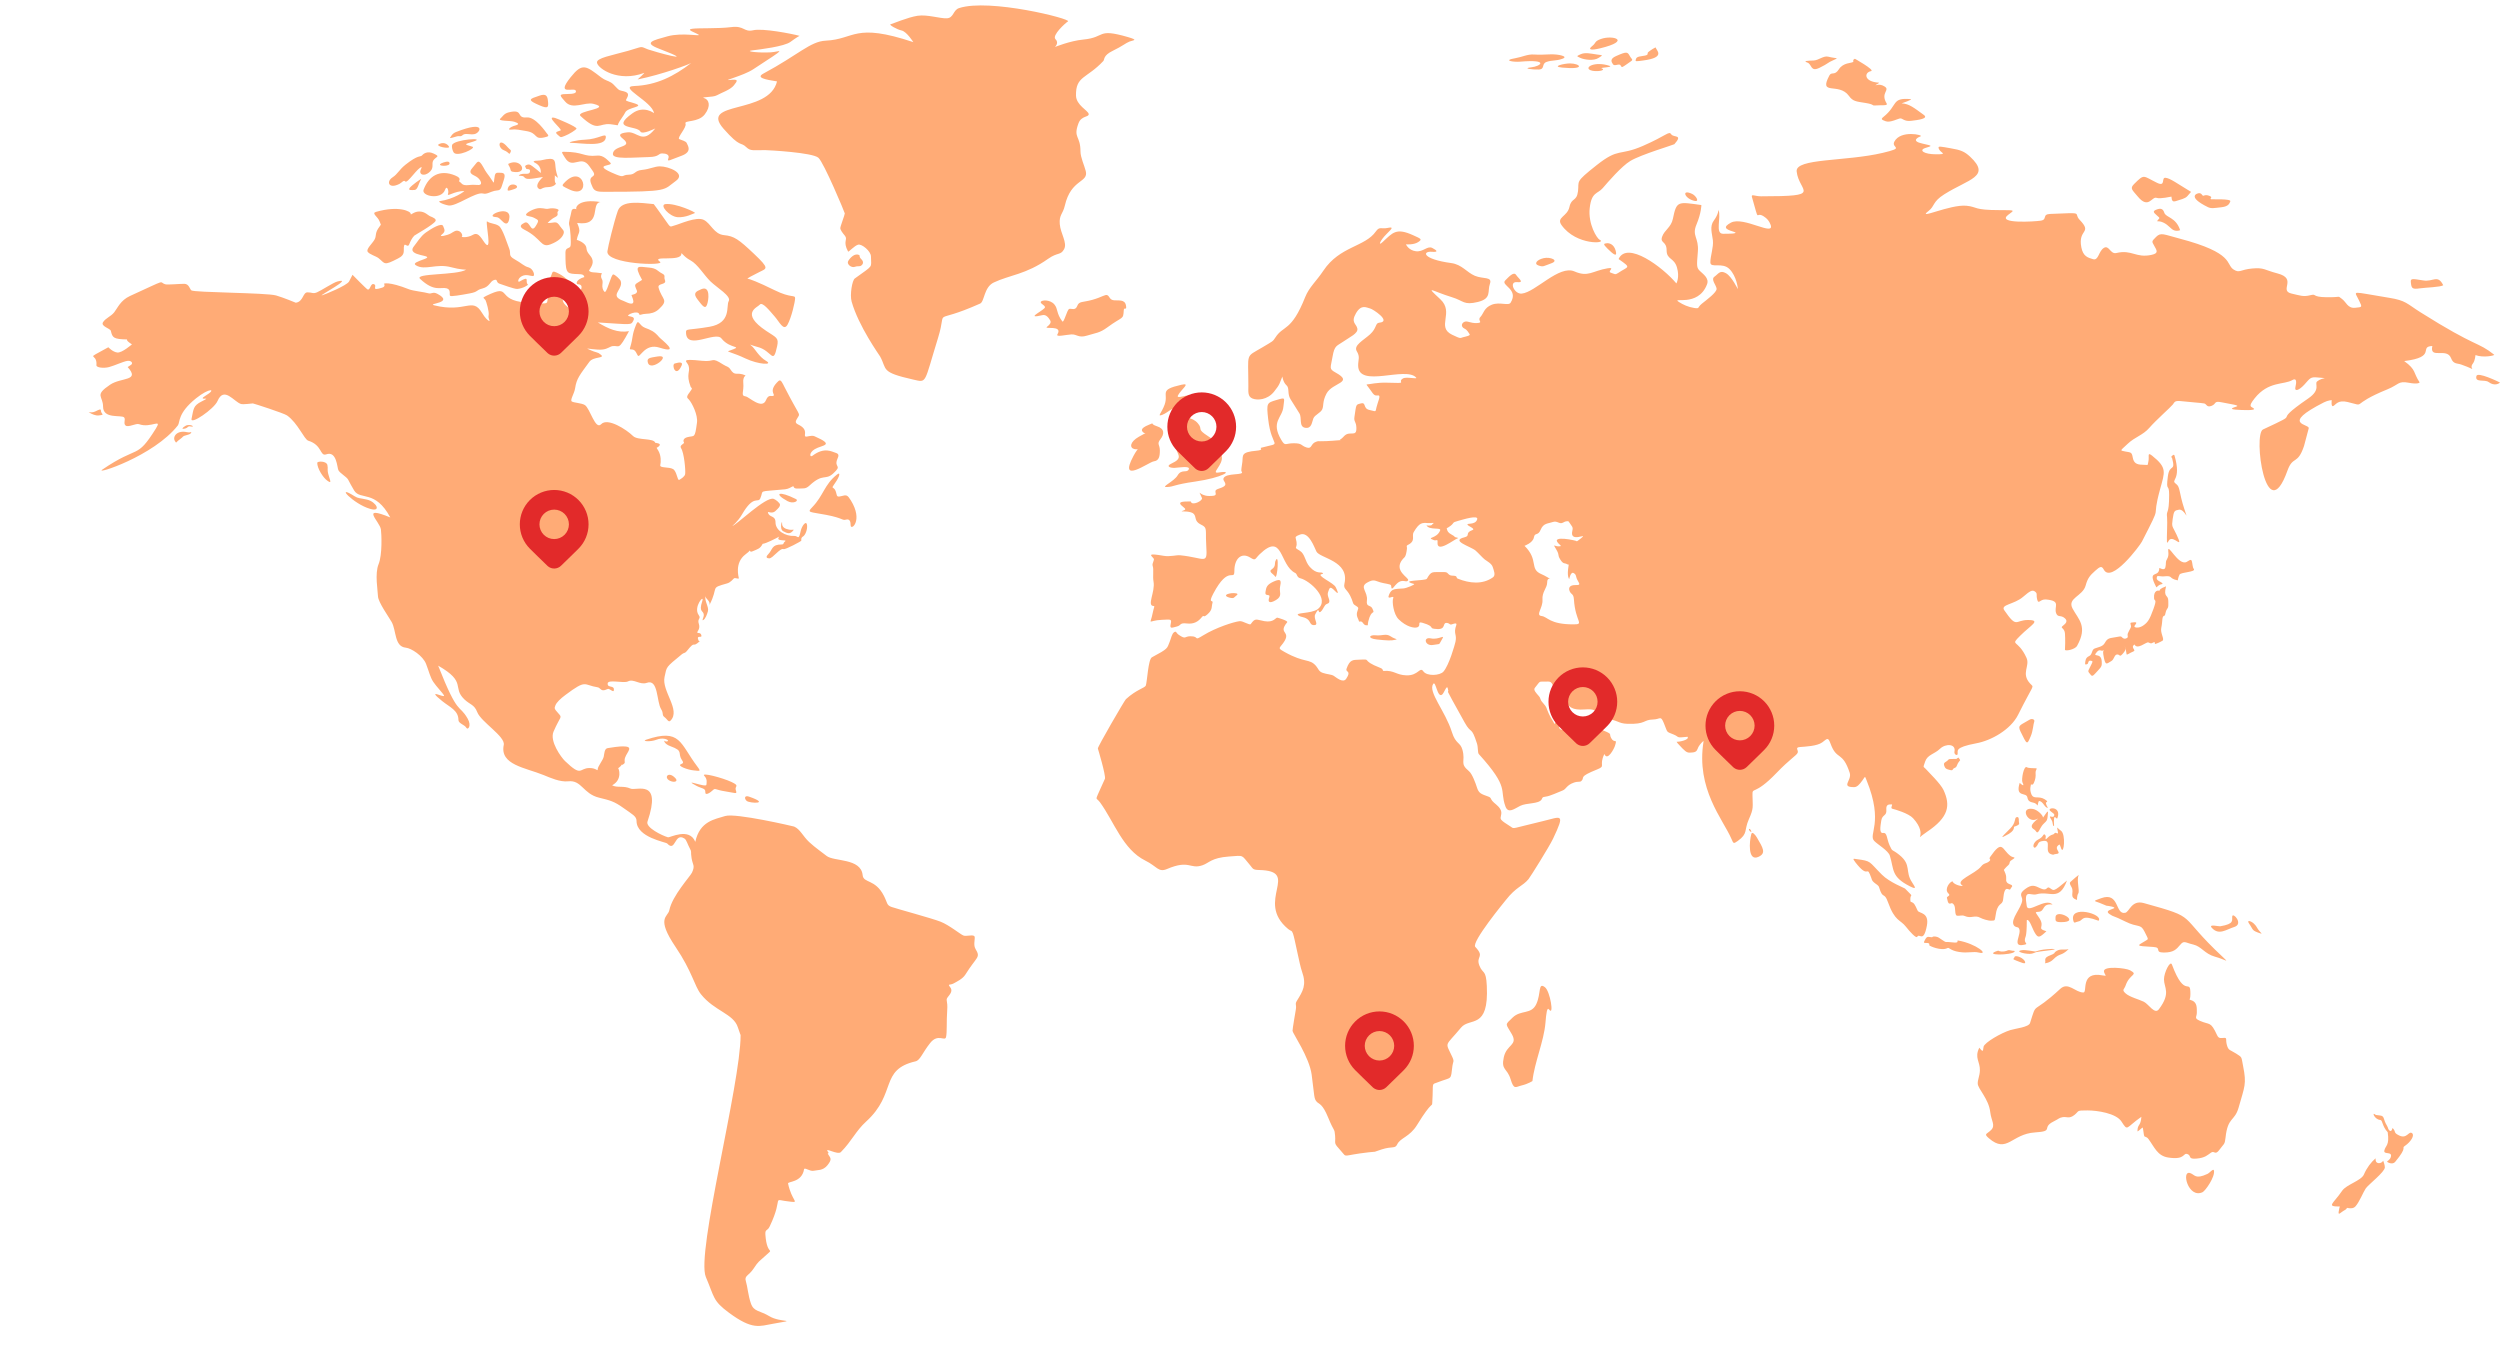 <svg width="451" height="245" viewBox="0 0 451 245" fill="none" xmlns="http://www.w3.org/2000/svg">
<path d="M55.472 52.738C56.335 52.738 56.442 53.05 57.183 52.738C57.923 52.428 60.106 50.985 60.847 50.786C64.006 49.946 57.299 53.478 58.082 53.279C58.491 53.174 62.586 51.527 62.976 50.771C63.382 49.984 63.594 49.573 63.594 49.573C63.594 49.573 66.076 52.116 66.305 52.215C66.824 52.435 66.803 50.993 67.488 51.28C68.16 51.563 66.761 52.61 68.965 51.886C69.618 51.672 69.283 51.2 69.283 51.2C69.176 51.171 70.056 50.714 73.81 52.198C74.514 52.478 76.647 52.707 77.246 52.902C77.843 53.101 78.071 52.558 78.901 53.002C82.116 54.724 76.89 54.722 78.354 55.086C84.06 56.505 85.189 53.494 86.949 56.431C87.548 57.431 88.022 57.824 88.252 57.906C88.481 57.988 88.022 57.431 88.145 56.938C88.307 56.287 87.699 54.349 87.599 54.181C87.32 53.706 86.861 53.786 87.707 53.379C92.503 51.05 89.256 54.142 94.891 54.577C99.678 54.938 98.439 54.772 98.89 53.658C99.244 52.788 99.631 52.623 100.034 52.657C104.34 53.002 99.183 53.442 103.084 55.855C102.107 51.982 103.591 54.653 104.72 52.459C105.352 51.228 104.295 51.293 104.295 51.293C103.817 51.316 103.878 50.407 105.422 49.983C105.422 49.983 105.493 50.212 105.352 49.801C105.212 49.391 104.473 49.474 103.679 49.424C102.13 49.33 102.007 49.066 102.007 45.536C102.007 44.568 102.784 44.912 102.922 44.371C103.063 43.829 102.885 41.191 102.694 40.647C102.499 40.108 102.975 38.941 103.082 38.171C103.184 37.4 103.98 37.745 103.98 37.745C103.762 37.335 104.489 35.824 108.331 36.449C106.456 36.627 108.712 40.861 104.119 40.222C104.908 42.027 104.318 41.782 104.051 43.272C104.051 43.272 105.706 43.732 105.794 44.78C105.882 45.831 106.708 46.01 106.903 46.979C107.095 47.947 106.094 48.75 106.305 48.898C106.792 49.24 106.806 49.037 108.595 49.292C108.595 49.292 108.26 49.784 108.558 50.31C108.859 50.834 108.629 51.163 108.664 51.72C108.7 52.277 109.033 52.753 109.173 52.656C109.632 52.336 110.25 49.506 110.634 49.506C110.916 49.506 111.869 50.377 111.974 50.689C112.431 52.018 110.447 53.025 111.605 53.853C112.06 54.181 112.079 54.085 112.908 54.477C115.242 55.587 113.822 53.279 113.927 53.214C113.981 53.18 115.144 53.05 114.882 52.393C114.618 51.737 114.35 51.41 114.897 51.081C115.447 50.752 115.831 50.492 115.831 50.492C114.212 47.591 115.251 48.13 116.996 48.261C118.51 48.377 118.579 48.9 119.39 49.311C120.199 49.72 119.689 49.868 119.953 50.526C120.328 51.454 118.563 51.022 118.808 51.902C119.436 54.146 120.729 54.039 118.862 55.772C118.175 56.411 117.364 56.593 116.556 56.609C115.745 56.624 115.393 56.953 115.341 56.723C115.129 55.851 112.913 56.834 113.367 57.003C113.719 57.135 114.653 57.102 114.264 57.824C113.79 58.704 114.054 58.547 107.851 58.168C109.697 59.293 111.476 60.1 113.472 59.743C111.518 63.37 111.758 62.284 110.548 62.433C110.016 62.498 109.701 62.925 108.717 63.055C107.73 63.187 105.669 62.775 105.985 62.925C107.986 63.862 107.64 63.361 108.417 64.008C109.213 64.67 107.035 64.293 106.322 65.27C104.619 67.607 104.005 68.286 103.75 70.044C103.609 71.014 102.782 72.176 103.153 72.423C103.522 72.669 104.912 72.702 105.495 73.062C106.448 73.655 107.388 77.659 108.453 76.523C109.611 75.293 113.007 77.481 114.197 78.654C115.039 79.489 117.942 78.978 118.217 79.89C118.217 79.89 119.409 79.952 118.917 80.461C118.426 80.97 118.282 80.476 118.776 81.329C119.27 82.183 119.252 83.331 119.113 83.905C118.971 84.479 120.691 84.19 121.414 84.617C122.136 85.043 122.176 86.777 122.547 86.562C122.916 86.348 123.533 85.971 123.603 85.512C123.703 84.877 123.416 81.672 122.863 80.853C122.476 80.279 123.561 80.049 123.385 79.802C123.211 79.558 123.251 79.066 123.992 78.867C125.304 78.52 125.339 79.219 125.735 76.244C125.922 74.889 124.885 72.763 124.277 72.078C124.009 71.782 123.678 71.701 124.401 70.781C125.121 69.862 124.698 70.06 124.593 69.78C123.703 67.415 124.577 67.178 124.223 65.992C123.98 65.177 122.44 64.637 126.69 65.091C129.018 65.337 128.216 64.312 130.44 65.747C131.127 66.189 131.391 66.076 131.745 66.615C132.654 68.014 132.839 66.989 134.51 67.731C134.51 67.731 133.997 68.028 134.087 68.994C134.249 70.811 133.534 71.368 134.542 71.519C135.129 71.608 137.481 73.955 138.187 72.174C138.669 70.972 139.287 71.657 139.58 71.355C139.806 71.123 138.6 70.446 140.445 68.73C140.866 68.336 141.166 69.124 141.537 69.847C144.243 75.122 144.386 74.543 143.967 75.228C143.527 75.947 143.315 76.259 144.004 76.588C145.913 77.503 144.939 78.511 145.291 78.737C145.521 78.884 146.348 78.44 146.946 78.704C150.773 80.378 148.274 80.254 146.981 81.031C145.896 81.685 146.062 82.602 146.577 82.213C148.739 80.572 150.081 81.501 150.752 81.689C151.454 81.888 151.261 82.328 151.085 82.74C150.348 84.463 152.084 83.813 150.293 85.43C148.873 86.715 148.494 85.298 146.032 87.594C145.33 88.25 144.976 88.085 143.954 88.135C142.932 88.185 143.338 87.628 143.022 87.741C142.703 87.858 142.301 88.2 141.648 88.267C136.44 88.786 137.883 88.275 137.156 89.905C136.733 90.854 135.973 89.14 133.846 92.825C133.103 94.105 132.102 94.891 132.102 94.891C132.874 94.71 138.105 89.564 139.551 89.987C139.888 90.087 140.716 90.726 140.716 91.055C140.716 91.384 140.468 91.644 139.871 92.203C139.274 92.76 138.478 92.203 138.531 92.433C138.765 93.454 139.903 92.884 139.903 94.254C139.903 95.739 141.769 96.776 143.271 96.68C143.992 96.636 144.053 97.631 144.449 95.779C144.645 94.876 145.473 93.741 145.596 94.763C145.682 95.515 145.278 96.55 144.87 96.78C144.469 97.009 144.557 97.304 144.557 97.534C144.557 97.641 141.664 99.185 141.367 99.059C140.724 98.785 139.4 100.761 138.763 100.731C138.373 100.716 138.04 100.551 138.568 100.01C139.446 99.106 139.14 98.222 141.017 98.222C141.457 98.222 141.246 97.958 141.597 97.698C142.238 97.218 139.697 97.825 140.594 96.793C139.88 97.172 138.183 98.062 137.582 98.106C137.146 98.993 136.696 99.053 135.732 99.466C135.24 99.68 135.33 99.221 135.223 99.351C135.118 99.485 135.03 99.6 134.485 100.008C132.424 101.559 133.295 104.2 133.287 104.307C133.27 104.537 132.6 104.158 132.407 104.338C132.21 104.519 131.77 105.076 131.19 105.241C127.947 106.157 129.745 105.702 127.985 109.144C128.215 108.354 127.153 108.009 127.265 107.454C127.055 108.507 127.922 109.437 127.706 110.275C127.545 110.881 127.246 111.637 126.879 111.849C126.508 112.064 126.965 111.44 126.965 110.948C126.965 110.104 125.989 110.527 126.682 108.47C127.177 107.009 124.987 109.507 126.049 110.965C126.542 111.637 125.733 111.572 126.068 112.538C126.401 113.506 125.664 113.981 125.802 114.13C125.943 114.278 126.332 114.065 126.508 114.54C126.778 115.276 125.545 114.396 125.997 115.51C126.102 115.77 126.315 115.605 126.227 115.69C124.696 117.086 125.628 115.288 123.867 117.492C123.569 117.869 123.358 117.739 123.041 118.001C120.025 120.488 120.316 120.178 119.886 122.119C119.323 124.669 122.865 128.071 120.959 130.007C120.592 130.386 120.381 129.743 119.87 129.366C119.359 128.989 119.763 128.729 119.271 127.941C118.422 126.584 118.785 122.404 116.683 123.184C115.475 123.63 114.295 122.394 113.3 122.92C112.502 123.345 109.617 122.459 109.617 123.332C109.617 124.216 110.91 123.487 110.73 124.577C110.677 124.889 110.147 124.413 109.865 124.298C109.582 124.183 109.32 124.527 108.828 124.527C108.335 124.527 108.247 124.053 107.805 123.986C105.195 123.59 105.907 122.451 101.992 125.379C101.094 126.052 100.406 126.707 100.197 127.248C99.985 127.79 99.966 127.84 100.689 128.643C101.525 129.573 101.117 129.06 99.862 131.972C99.103 133.721 101.249 136.637 101.921 137.286C105.026 140.273 104.449 138.551 106.343 138.551C107.648 138.551 107.822 139.247 107.822 138.78C107.822 138.267 108.773 137.156 108.914 136.501C109.02 136.01 109.02 135.024 109.638 134.959C110.252 134.894 111.574 134.582 112.772 134.664C114.499 134.781 112.682 135.996 112.682 137.123C112.682 137.6 112.823 137.6 112.439 137.879C112.052 138.158 112.297 137.714 112.138 137.994C111.98 138.273 111.417 138.665 111.486 138.6C111.616 138.478 112.376 140.644 110.428 141.667C111.302 142.169 112.506 141.685 113.738 142.259C114.773 142.739 119.49 140.338 116.803 148.228C116.443 149.279 119.43 150.744 120.504 151.049C120.838 151.146 124.357 149.195 125.432 151.87C126.24 148.112 128.959 147.804 130.822 147.21C132.678 146.621 143.15 149.068 143.256 149.112C144.348 149.572 144.842 150.854 145.969 151.902C147.096 152.951 148.504 153.903 149.103 154.395C150.402 155.463 155.319 154.764 155.62 157.872C155.765 159.385 157.874 158.507 159.46 161.612C160.13 162.923 159.917 163.285 160.832 163.614C161.75 163.943 168.091 165.648 169.673 166.271C171.26 166.895 173.269 168.567 173.797 168.765C174.327 168.962 175.278 168.598 175.701 168.83C176.123 169.061 175.454 170.305 175.982 171.191C176.95 172.813 176.252 172.452 174.151 175.817C173.655 176.606 172.599 177.097 172.002 177.426C171.403 177.752 170.873 177.426 171.403 178.081C171.931 178.735 171.439 179.294 170.98 179.885C170.521 180.474 171.017 180.407 170.873 182.313C170.732 184.215 170.873 186.281 170.661 187.102C170.45 187.923 169.218 186.381 167.808 188.153C166.4 189.924 166.013 191.268 165.167 191.465C158.631 192.982 161.842 197.232 156.255 202.323C154.37 204.041 153.683 205.817 151.693 207.836C151.11 208.421 148.707 206.89 149.327 207.738C149.786 208.36 149.068 207.738 149.455 208.327C149.841 208.919 150.126 209.148 149.281 210.199C148.437 211.249 147.459 211.04 146.79 211.205C146.12 211.37 145.121 210.516 145.052 210.943C144.654 213.373 142.075 213.094 142.165 213.513C142.831 216.62 144.199 216.945 142.75 216.802C138.778 216.415 141.612 215.472 138.851 221.252C138.43 222.14 138.007 221.679 138.076 222.729C138.359 226.918 139.957 224.782 137.866 226.73C136.915 227.616 136.844 227.486 135.964 228.831C135.082 230.176 134.236 230.111 134.554 231.127C134.871 232.145 134.942 233.653 135.47 235.16C135.996 236.668 137.091 236.406 138.816 237.456C140.787 238.654 144.272 237.975 139.484 238.802C136.993 239.236 135.786 239.974 131.525 236.833C128.54 234.634 128.907 234.039 127.334 230.371C125.528 226.158 133.604 195.577 133.604 186.773C133.604 186.643 133.497 186.544 133.109 185.331C132.323 182.853 128.882 182.415 126.452 179.361C125.272 177.88 124.897 175.306 121.874 170.833C118.275 165.508 120.49 165.47 120.747 164.205C121.269 161.588 124.526 158.088 124.834 157.416C125.431 156.104 124.975 156.104 124.763 154.824C124.55 153.544 124.834 153.743 124.443 153.052C124.057 152.365 123.846 151.512 123.494 151.282C121.633 150.059 121.916 153.859 120.36 152.166C120.115 151.9 114.831 151.083 114.831 148.1C114.831 147.249 114.092 146.918 112.437 145.739C110.78 144.557 110.076 144.394 108.067 143.9C105.157 143.189 104.954 140.676 102.501 140.948C101.022 141.113 99.225 140.292 98.096 139.832C94.794 138.482 90.121 137.988 90.877 134.387C91.197 132.856 86.779 130.26 86.086 128.45C85.556 127.072 84.783 127.137 83.761 126.154C81.509 123.984 84.282 123.075 79.043 120.085C82.718 129.414 82.764 126.858 84.36 129.63C85.135 130.974 84.396 131.794 84.111 131.272C83.83 130.746 82.703 130.516 82.703 129.894C82.703 128.151 81.126 127.568 79.779 126.481C76.649 123.957 80.367 126.066 80.097 125.465C79.921 125.071 78.723 123.858 78.159 123.004C77.596 122.151 77.416 121.2 76.856 119.757C76.291 118.315 74.215 116.935 73.192 116.838C71.129 116.637 71.516 113.749 70.656 112.211C70.197 111.392 68.225 108.637 68.19 107.586C68.154 106.536 67.591 103.486 68.295 101.779C69 100.075 68.823 96.269 68.718 95.513C68.516 94.063 64.844 91.066 70.408 93.347C67.7 88.294 65.014 90.297 63.893 88.493C63.506 87.869 63.083 87.05 62.8 86.522C62.519 85.998 61.319 85.376 61.042 84.817C60.814 84.37 60.757 81.278 58.855 81.963C57.688 82.384 58.179 80.292 55.615 79.504C54.875 79.272 53.729 76.309 51.777 74.942C51.213 74.548 45.754 72.776 45.614 72.776C45.473 72.776 43.887 73.006 43.466 72.876C42.207 72.484 40.408 69.61 39.239 72.352C38.615 73.794 34.304 76.728 34.551 75.566C34.945 73.754 34.812 73.201 36.382 72.417C37.372 71.925 37.333 71.893 36.947 71.925C36.56 71.958 36.275 71.86 37.052 71.403C39.222 70.109 37.827 69.874 35.359 71.862C31.974 74.588 32.515 76.2 32.083 76.749C27.707 82.315 16.983 85.722 18.45 84.722C25.078 80.187 24.552 83.013 28.103 77.34C29.355 75.338 27.217 77.317 25.074 76.519C24.546 76.322 23.171 77.141 22.679 76.783C22.187 76.421 22.715 75.666 22.396 75.306C21.942 74.787 18.594 75.666 18.594 73.37C18.594 71.378 16.944 71.361 19.86 69.401C21.887 68.033 25.337 68.799 23.031 66.218C23.031 66.218 23.207 66.087 23.63 65.823C24.053 65.561 23.737 65.004 22.994 65.102C22.254 65.201 20.67 65.957 19.684 66.218C18.699 66.482 17.361 66.317 17.396 65.89C17.605 63.382 14.909 65.221 19.545 62.643C19.545 62.643 20.32 63.495 21.163 63.594C22.009 63.694 23.804 62.119 23.804 62.119C22.679 61.43 22.924 61.233 22.924 61.233C20.461 61.189 20.281 60.921 20 59.693C19.895 59.234 18.098 58.872 18.592 58.116C19.084 57.364 20 57.1 20.599 56.346C21.198 55.593 21.726 54.181 23.454 53.394C30.616 50.13 28.444 50.909 29.865 51.295C30.218 51.395 32.403 51.2 33.246 51.2C34.092 51.2 34.234 52.148 34.515 52.378C35.014 52.789 48.046 52.799 49.803 53.298C51.071 53.66 53.36 54.611 53.36 54.611C54.733 54.429 54.611 52.738 55.472 52.738ZM140.175 14.687C138.707 20.754 126.051 18.119 130.522 23.215C133.647 26.766 133.547 25.495 134.645 26.561C135.42 27.315 135.983 27.053 138.097 27.085C138.715 27.095 146.573 27.508 147.645 28.463C148.63 29.343 152.401 38.342 152.401 38.5C152.401 38.761 151.59 40.829 151.59 41.156C151.59 41.485 152.013 42.042 152.401 42.501C153.044 43.267 151.954 43.454 152.998 45.389C153.069 45.519 154.123 44.338 154.795 44.141C155.465 43.944 157.122 45.324 157.122 46.275C157.122 48.431 157.709 47.696 154.198 50.243C153.735 50.58 153.283 53.163 153.634 54.406C154.881 58.838 158.645 64.078 158.775 64.314C160.078 66.673 158.76 67.13 164.764 68.479C167.272 69.042 166.645 69.294 169.239 60.902C171.022 55.108 167.731 58.811 176.81 54.768C177.622 54.406 177.48 51.816 179.277 50.962C182.164 49.594 185.076 49.523 189.069 46.699C190.83 45.454 191.323 46.11 191.958 44.96C192.594 43.812 191.323 42.138 191.184 40.433C191.042 38.728 191.748 38.629 192.098 37.087C193.217 32.227 196.405 33.009 195.869 30.855C195.623 29.869 194.918 28.394 194.918 27.311C194.918 24.407 193.552 24.937 194.564 22.227C195.096 20.817 196.503 21.179 196.397 20.553C196.29 19.931 194.143 18.98 194.109 17.241C194.036 13.676 196.034 14.224 199.04 11.007C199.287 10.745 198.971 10.024 200.731 9.17C202.492 8.319 203.09 7.76 203.76 7.498C204.432 7.234 205.486 7.269 203.442 6.677C197.744 5.032 199.572 6.739 195.412 7.138C193.017 7.366 190.303 8.483 190.303 8.483C190.303 8.483 191.115 7.762 190.411 7.071C189.706 6.385 192.242 4.119 192.666 3.857C193.367 3.423 178.484 -0.335 173.008 1.463C171.916 1.825 172.059 3.235 170.825 3.302C169.593 3.367 167.303 2.581 165.541 2.843C163.78 3.107 160.96 4.32 160.644 4.385C160.327 4.45 161.737 5.303 162.653 5.501C163.568 5.7 164.766 7.601 164.766 7.601C154.018 4.022 154.292 7.079 148.95 7.337C146.171 7.471 144.042 9.875 137.712 13.275C136.325 14.021 138.057 14.357 140.175 14.687ZM87.592 43.992C86.936 43.249 86.394 41.738 85.338 42.35C84.282 42.964 83.132 42.79 83.319 42.658C83.507 42.526 83.296 41.87 82.755 41.673C82.217 41.476 81.888 41.784 81.326 42.111C80.761 42.44 78.976 42.876 79.705 42.306C80.432 41.738 80.197 41.434 79.938 40.775C79.682 40.119 77.824 41.235 76.839 41.935C75.853 42.633 75.266 43.705 74.678 44.426C73.106 46.361 78.798 45.919 76.534 46.745C75.339 47.181 74.42 47.487 75.032 47.861C76.684 48.867 78.681 47.474 81.398 48.211C83.09 48.668 84.098 48.647 84.098 48.647C82.405 49.699 74.657 49.255 75.784 50.308C78.346 52.709 79.46 51.735 80.573 52.013C81.444 52.233 80.975 53.216 81.209 53.369C81.444 53.522 83.09 53.239 84.731 52.933C86.377 52.627 85.764 52.363 87.058 52.036C88.348 51.708 88.395 50.725 89.147 50.505C89.897 50.287 89.36 51.008 90.249 51.226C90.588 51.31 92.752 52.164 93.326 52.124C94.266 52.059 95.368 51.425 95.228 51.314C94.627 50.847 95.737 49.606 93.726 50.79C93.349 51.008 93.374 50.199 94.17 49.805C94.97 49.41 95.678 49.805 96.144 49.805C96.613 49.805 96.192 48.448 95.345 48.232C94.499 48.012 94.124 47.487 92.853 46.789C91.587 46.089 92.243 45.783 91.868 44.866C91.491 43.946 90.693 41.233 89.987 40.752C89.285 40.27 88.531 40.402 87.829 39.922C87.668 40.703 88.723 45.27 87.592 43.992ZM68.477 39.947C68.783 40.819 68.829 40.274 68.219 41.235C67.609 42.197 67.961 42.547 67.538 43.269C67.117 43.99 65.99 44.954 66.34 45.434C66.692 45.915 67.819 46.2 68.29 46.571C69.51 47.539 69.156 48.008 71.787 46.636C72.377 46.332 72.868 45.982 72.844 45.215C72.782 43.047 73.477 45.006 73.831 44.057C74.02 43.556 74.347 42.899 74.747 42.505C74.858 42.394 78.094 40.603 78.551 39.903C78.811 39.507 78.08 39.203 77.636 39.027C77.191 38.852 76.674 38.154 75.641 38.154C74.608 38.154 74.045 38.941 74.091 38.59C74.154 38.135 71.944 37.041 67.844 38.219C66.927 38.479 68.173 39.071 68.477 39.947ZM99.055 50.421C98.915 50.616 98.303 50.815 97.93 51.251C97.555 51.687 98.728 51.45 99.103 51.58C99.48 51.712 99.761 52.081 100.067 52.193C101.045 52.539 103.645 52.03 103.377 51.45C103.306 51.295 101.969 49.984 100.982 49.458C99.179 48.502 99.95 49.164 99.055 50.421ZM94.614 40.186C93.977 40.504 93.514 40.885 94.593 41.434C97.763 43.037 97.52 44.773 99.313 44.08C100.838 43.49 101.45 42.79 101.665 42.176C101.871 41.564 101.45 41.434 101.075 40.864C100.312 39.717 100.243 40.23 98.796 40.23C98.796 40.23 99.313 39.574 100.159 39.159C101.004 38.742 100.298 38.458 100.698 38.066C101.1 37.672 99.69 37.477 99.08 37.628C98.467 37.783 98.444 37.584 97.434 37.542C96.424 37.498 94.828 38.416 94.897 38.743C94.968 39.072 95.72 38.942 96.424 39.335C97.128 39.729 97.338 39.685 96.634 40.8C95.735 42.226 95.62 39.687 94.614 40.186ZM89.098 39.115C89.496 39.224 89.754 39.004 90.387 39.683C91.022 40.362 91.587 40.733 91.843 39.618C92.501 36.782 87.764 38.749 89.098 39.115ZM73.15 29.71C71.973 30.652 71.741 31.396 70.827 31.987C69.62 32.762 70.111 34.18 72.07 33.168C72.493 32.948 72.845 32.403 73.104 32.732C73.481 33.21 75.45 30.053 76.066 30.174C76.182 30.195 75.664 30.742 75.853 31.201C76.041 31.66 76.885 31.683 77.636 30.897C78.388 30.108 77.707 29.387 78.295 28.775C78.882 28.161 79.374 28.249 78.226 27.701C77.076 27.154 76.345 27.768 76.11 28.053C75.876 28.333 75.453 27.874 73.15 29.71ZM76.416 34.216C75.962 35.401 79.632 36.13 80.288 34.237C80.618 33.296 81.019 34.456 80.83 34.938C80.56 35.629 81.928 34.456 83.742 34.456C83.895 34.456 81.98 35.914 79.301 36.292C78.997 36.336 79.586 36.796 80.874 37.06C82.248 37.337 85.833 34.53 87.169 34.917C87.781 35.091 88.438 34.611 89.188 34.433C89.939 34.258 90.244 34.544 90.575 33.428C90.902 32.313 91.489 31.241 90.433 31.174C89.375 31.109 89.306 31.109 89.165 32.313C89.036 33.415 89.243 33.044 87.802 31.174C87.381 30.629 87.075 29.776 86.605 29.316C86.136 28.857 85.923 29.513 85.194 30.323C84.467 31.13 85.053 31.438 85.782 31.788C86.509 32.139 87.027 33.036 86.675 33.275C86.323 33.516 85.923 33.231 84.584 33.386C83.245 33.539 83.292 32.971 82.915 32.797C82.539 32.621 83.549 32.249 82.116 31.66C79.33 30.505 77.371 31.698 76.416 34.216ZM75.968 32.337C76.117 32.083 74.185 33.474 73.892 33.922C73.597 34.37 74.187 34.293 74.774 34.272C75.358 34.249 75.478 33.177 75.968 32.337ZM79.68 29.437C78.408 30.009 81.5 30.177 81.065 29.316C80.903 28.989 80.068 29.263 79.68 29.437ZM81.557 26.167C81.475 26.431 81.57 26.999 81.806 27.447C82.349 28.482 86.044 26.689 85.221 26.462C83.513 25.993 83.874 26.016 85.34 25.556C87.996 24.724 81.89 25.132 81.557 26.167ZM79.234 25.972C78.297 26.4 81.213 26.94 81.006 26.475C80.903 26.232 80.279 25.489 79.234 25.972ZM82.263 23.817C81.528 24.106 81.362 24.636 81.195 24.845C81.031 25.053 82.028 24.694 82.485 24.583C82.944 24.474 83.049 24.745 83.497 24.351C83.943 23.957 84.825 24.363 85.623 24.186C86.656 23.963 87.856 21.605 82.263 23.817ZM90.906 27.108C91.95 27.508 91.817 28.122 92.115 27.414C92.281 27.02 92.033 27.085 91.587 26.561C89.897 24.573 89.653 26.626 90.906 27.108ZM91.761 29.525C91.537 29.634 91.878 29.887 92.033 30.355C92.182 30.828 92.056 30.981 92.947 31.046C95.308 31.218 93.971 28.457 91.761 29.525ZM96.401 30.258C95.848 29.852 95.578 29.523 95.016 29.754C94.453 29.984 94.922 30.267 94.922 30.422C94.922 30.573 95.603 30.401 95.616 30.772C95.647 31.828 94.428 31.004 93.655 31.591C93.341 31.83 94.267 31.559 94.549 31.93C94.947 32.456 95.515 32.33 97.953 31.93C97.153 32.688 96.523 33.596 97.226 34.061C97.637 34.337 97.683 33.78 98.823 33.757C99.962 33.736 100.302 33.145 100.302 33.145C99.916 32.768 100.17 31.911 100.067 31.624C100.777 32.131 100.742 32.466 100.385 31.132C99.989 29.665 100.499 28.628 99.175 28.66C98.318 28.683 97.731 28.98 97.025 28.98C96.323 28.98 96.014 29.11 96.533 29.374C97.983 30.108 97.428 31.616 97.578 31.222C97.585 31.188 96.401 30.258 96.401 30.258ZM91.573 34.239C91.55 34.525 92.044 34.358 92.831 34.086C94.298 33.574 91.723 32.489 91.573 34.239ZM101.649 33.145C101.274 33.572 101.603 33.625 102.577 34.117C106.976 36.338 105.352 28.941 101.649 33.145ZM107.732 28.073C105.147 28.329 105.334 27.382 101.674 27.382C101.181 27.382 101.41 27.613 101.923 28.451C103.304 30.713 104.785 27.78 106.326 29.992C107.099 31.109 107.506 31.453 106.871 31.863C106.236 32.272 106.534 32.929 106.907 33.784C107.277 34.635 108.122 34.601 109.303 34.601C120.865 34.601 119.608 34.299 121.931 32.634C123.804 31.289 120.653 30.009 119.042 30.009C118.089 30.009 117.282 30.501 115.837 30.648C114.394 30.797 114.712 31.486 113.407 31.519C112.102 31.549 112.735 32.125 111.134 31.469C106.182 29.439 111.019 30.122 110.06 29.303C109.632 28.939 108.893 27.956 107.732 28.073ZM92.796 21.971C93.571 22.233 93.766 22.43 92.901 22.658C92.038 22.887 91.369 23.494 92.232 23.379C93.095 23.264 93.835 23.461 94.943 23.643C97.105 23.993 96.244 25.247 98.238 24.776C98.993 24.594 99.099 24.544 98.607 24.003C98.508 23.894 96.588 21.026 95.029 21.184C93.008 21.381 94.568 19.566 91.734 20.279C90.89 20.494 90.619 21.096 90.291 21.364C89.626 21.906 92.021 21.707 92.796 21.971ZM102.943 13.933C100.111 17.476 103.712 15.58 103.892 16.411C103.963 16.736 103.716 16.967 102.166 16.967C100.618 16.967 101.093 17.312 101.955 18.328C103.289 19.897 105.486 18.328 107.081 18.739C110.596 19.637 103.702 19.971 104.737 20.936C107.984 23.963 107.935 22.164 110.145 22.411C111.748 22.593 111.36 22.755 111.536 22.313C111.712 21.871 112.594 20.741 112.768 20.327C113.216 19.29 116.38 19.323 114.601 18.688C113.776 18.391 112.841 18.261 112.929 18.033C113.015 17.802 113.528 17.13 113.174 16.786C112.821 16.441 112.259 16.456 111.8 16.279C111.344 16.099 110.832 15.263 110.25 14.901C109.67 14.539 109.159 14.507 108.453 13.965C105.719 11.864 105.065 11.265 102.943 13.933ZM101.142 23.528C100.79 23.708 99.912 23.741 100.563 24.28C101.213 24.822 101.037 24.839 101.864 24.527C102.694 24.213 103.89 23.442 103.997 23.215C104.144 22.891 100.465 21.368 100.138 21.278C98.219 20.756 101.496 23.345 101.142 23.528ZM144.237 6.465C142.781 6.071 137.569 5.062 135.878 5.457C134.186 5.851 134.28 4.584 131.932 4.89C129.584 5.194 125.968 5.02 124.841 5.194C123.716 5.369 125.404 5.851 126.014 6.245C126.625 6.639 123.102 5.809 120.423 6.551C117.746 7.293 116.007 7.688 118.875 8.78C126.791 11.803 117.565 9.174 116.901 8.912C115.351 8.3 116.199 8.344 113.283 9.174C110.372 10.005 107.554 10.445 107.696 11.317C107.86 12.352 111.534 14.903 116.197 13.154C116.43 13.068 115.022 14.336 115.022 14.336C119.537 13.414 124.273 11.625 124.698 11.361C121.585 13.772 118.387 15.37 114.411 15.517C111.409 15.628 117.693 18.32 117.982 20.415C117.982 20.415 116.149 18.973 114.13 20.415C109.932 23.41 114.92 22.589 115.538 23.739C115.868 24.351 118.215 23.171 118.215 23.171C115.868 26.15 115.033 23.674 113.191 23.871C111.545 24.045 111.641 24.441 112.347 25.007C114.433 26.699 110.671 26.11 110.562 27.765C110.491 28.809 114.128 28.4 117.09 28.333C118.967 28.289 118.734 27.677 119.438 27.677C120.144 27.677 120.848 27.895 120.565 28.595C120.284 29.295 120.844 28.859 122.914 28.115C124.979 27.372 124.04 26.232 123.902 25.84C123.76 25.445 123.008 25.315 122.539 25.095C122.069 24.877 123.95 22.951 123.665 22.298C123.385 21.642 125.968 22.164 127.139 20.635C128.314 19.105 127.891 17.966 127.045 17.706C126.202 17.442 128.597 17.62 129.347 17.18C130.099 16.745 131.745 16.219 132.401 15.389C133.057 14.556 133.293 14.25 131.699 14.426C130.101 14.602 133.997 13.726 135.878 12.5C142.488 8.195 140.72 9.341 139.071 9.44C136.865 9.57 134.232 9.264 135.69 9.09C137.146 8.916 141.468 8.39 142.595 7.559C143.72 6.725 144.237 6.465 144.237 6.465ZM117.936 36.819C115.584 36.599 112.159 36.032 111.453 38.041C110.747 40.054 109.67 44.518 109.574 45.348C109.314 47.666 120.134 48.01 119.063 47.229C117.339 45.974 122.914 47.313 122.914 45.787C122.914 45.392 123.244 46.267 124.558 46.967C125.871 47.667 127.001 49.636 128.176 50.773C129.349 51.909 131.98 53.44 131.463 54.316C130.945 55.191 132.026 58.252 127.985 58.952C123.948 59.651 123.712 59.169 123.76 60.089C123.919 63.223 129.083 59.689 130.147 61.051C131.775 63.133 134.456 62.249 131.416 63.326C131.041 63.456 132.215 63.589 134.515 64.681C136.817 65.774 139.588 65.906 138.223 65.119C136.863 64.331 136.205 62.89 135.594 62.406C134.984 61.926 135.548 62.32 136.63 62.582C139.322 63.235 139.435 66.013 140.198 62.448C140.527 60.917 140.058 60.917 138.225 59.695C133.438 56.492 136.696 55.434 137.052 54.969C137.521 54.358 138.838 56.063 139.729 57.07C140.621 58.076 141.371 59.827 142.077 58.558C142.779 57.29 143.437 54.447 143.437 53.79C143.437 53.136 142.735 53.834 139.729 52.347C136.721 50.861 135.172 50.292 134.892 50.292C134.609 50.292 135.69 49.724 137.006 49.068C138.319 48.412 138.883 48.502 136.065 45.831C133.247 43.161 132.449 42.593 130.618 42.419C128.785 42.243 128.27 40.318 126.956 39.664C125.641 39.008 122.587 40.45 121.694 40.67C120.804 40.886 121.083 41.237 119.956 39.62C118.829 37.999 117.936 36.819 117.936 36.819ZM120.048 36.819C118.881 36.958 120.752 39.092 122.254 39.182C123.76 39.268 125.027 38.525 125.354 38.437C125.687 38.349 121.881 36.599 120.048 36.819ZM114.777 58.512C113.897 60.65 114.289 60.741 113.65 62.777C113.476 63.334 114.214 62.68 114.708 63.499C115.2 64.32 114.987 64.549 115.869 63.598C116.75 62.647 117.737 62.318 118.969 62.712C122.995 63.996 119.256 61.241 118.9 60.81C118.055 59.792 117.421 59.53 116.365 59.136C115.305 58.742 115.198 57.496 114.777 58.512ZM116.547 133.449C115.701 133.735 117.335 133.874 118.422 133.449C119.507 133.025 120.335 133.358 120.485 133.553C120.628 133.75 120.117 133.867 119.933 133.66C119.746 133.453 119.712 134.169 120.94 134.613C123.366 135.491 122.191 135.793 122.983 137.043C123.265 137.483 123.37 137.668 122.853 137.86C122.05 138.162 124.145 138.897 125.119 138.977C126.192 139.069 126.546 139.268 125.8 138.286C122.616 134.094 122.825 131.329 116.547 133.449ZM127.051 139.957C127.646 140.567 127.474 141.229 127.432 141.579C127.363 142.157 122.951 140.315 125.595 141.74C126.619 142.295 127.283 142.157 127.239 142.896C127.195 143.632 128.18 142.965 128.614 142.536C129.051 142.109 129.02 142.488 130.842 142.762C132.665 143.037 133.038 143.367 132.747 142.567C132.455 141.767 133.582 141.832 131.963 141.07C130.348 140.309 126.376 139.264 127.051 139.957ZM121.866 140.412C120.485 138.883 119.505 140.504 121.179 140.973C121.818 141.151 122.304 140.896 121.866 140.412ZM135.095 143.703C134.351 143.447 134.198 144.007 134.693 144.476C135.183 144.934 139.18 145.11 135.095 143.703ZM126.525 52.166C125.538 52.583 124.958 52.87 125.821 54.003C126.686 55.135 127.197 55.839 127.528 55.02C127.862 54.2 128.197 51.46 126.525 52.166ZM118.619 64.308C117.13 64.547 116.644 64.591 116.88 65.425C117.375 67.174 121.374 63.862 118.619 64.308ZM121.717 65.576C121.083 65.77 121.904 68.318 122.962 65.948C123.244 65.314 122.656 65.291 121.717 65.576ZM105.465 25.206C104.056 25.252 101.942 25.752 103.115 25.773C105.011 25.811 109.198 26.592 109.293 24.768C109.341 23.85 108.05 25.118 105.465 25.206ZM96.659 17.488C95.222 17.934 95.578 18.23 97.268 18.974C98.959 19.719 99.007 19.369 98.819 17.968C98.632 16.567 97.505 17.224 96.659 17.488ZM197.046 54.093C195.267 54.59 194.67 54.291 194.333 55.195C193.994 56.094 193.298 55.614 192.896 55.725C192.494 55.836 191.926 58.354 191.643 57.978C190.525 56.509 190.902 55.728 190.2 54.911C189.417 53.999 187.871 54.102 187.76 54.477C187.651 54.852 188.828 55.164 188.43 55.587C187.787 56.264 184.961 57.579 188.07 56.85C188.734 56.693 189.192 57.349 189.463 57.814C189.735 58.281 189.159 58.732 188.87 58.958C188.224 59.471 191.803 58.579 190.763 60.307C190.418 60.875 192.255 60.388 193.273 60.328C194.287 60.269 194.555 61.025 196.091 60.544C197.63 60.062 198.361 60.097 199.759 59.062C202.564 56.986 202.631 57.76 202.725 55.985C202.761 55.244 203.337 56.191 203.119 55.074C202.905 53.955 201.755 54.259 200.955 54.173C200.151 54.085 200.182 53.457 199.78 53.258C199.382 53.055 198.85 53.589 197.046 54.093ZM315.943 150.448C315.57 151.757 315.26 155.488 317.234 154.571C318.654 153.913 318.055 152.987 316.94 151.083C316.649 150.582 316.084 149.947 315.943 150.448ZM315.512 149.637C315.608 150.059 316.172 150.249 315.851 149.801C315.686 149.572 315.708 149.545 315.708 149.545C315.708 149.545 315.499 149.474 315.499 149.681M366.222 184.546C365.999 185.306 363.588 185.539 362.667 185.826C360.978 186.35 358.052 188.057 357.84 188.811C357.693 189.335 357.911 190.104 357.065 189.006C356.145 190.86 357.224 191.495 357.172 193.106C357.136 194.157 356.749 194.779 356.786 195.5C356.83 196.451 358.768 198.238 359.04 200.62C359.214 202.161 360.027 203.012 359.214 203.833C358.406 204.652 357.805 204.487 358.793 205.341C362.078 208.184 362.866 204.558 367.106 204.29C370.681 204.07 368.187 203.452 370.453 202.321C371.511 201.797 371.404 201.665 372.11 201.535C372.814 201.405 373.271 201.896 374.222 201.141C375.173 200.387 374.469 200.32 376.583 200.32C378.355 200.32 381.761 200.838 382.712 202.321C383.915 204.177 383.429 203.475 386.305 201.47C386.185 203.249 385.599 202.715 385.599 204.062C385.599 204.258 386.41 203.437 386.518 203.406C386.623 203.372 386.728 204.849 386.833 204.979C386.94 205.111 387.258 205.044 387.574 205.471C388.657 206.923 389.179 208.515 391.133 208.815C394.391 209.328 393.75 207.809 394.69 208.226C395.359 208.521 394.655 209.142 396.239 209.012C397.826 208.88 398.248 208.356 398.882 207.927C399.515 207.503 399.586 208.519 400.397 207.403C401.206 206.288 401.348 206.55 401.49 205.205C401.884 201.449 403.127 202.356 403.851 199.794C404.924 195.982 405.314 195.594 404.66 192.345C404.308 190.608 404.555 190.805 403.428 190.083C402.299 189.362 402.02 189.557 401.736 188.541C401.455 187.523 401.807 187.229 401.277 187.229C400.751 187.229 400.29 187.458 399.974 186.769C398.769 184.152 398.687 184.975 396.84 184.146C395.748 183.654 396.308 183.522 396.308 182.669C396.308 181.818 396.369 180.911 395.501 180.515C394.632 180.12 395.149 180.733 395.149 179.332C395.149 176.217 394.205 180.43 391.814 174C391.511 173.184 390.381 175.458 390.381 176.667C390.381 178.201 391.687 179.116 389.466 182.068C388.701 183.088 387.637 181.15 386.741 180.712C385.848 180.275 384.206 179.881 383.454 179.204C382.702 178.527 383.219 178.504 383.454 177.803C384.189 175.62 385.84 175.921 384.277 175.046C383.506 174.616 379.451 174.21 379.555 175.222C379.627 175.901 380.33 176.162 379.323 175.965C375.213 175.159 376.627 179.047 375.847 179.047C374.375 179.047 373.107 177.051 371.666 178.393C366.364 183.31 367.541 180.402 366.222 184.546ZM334.883 154.979C334.384 154.91 334.108 154.78 334.717 155.568C337.013 158.528 336.73 156.31 337.325 157.711C337.771 158.761 337.606 158.783 338.052 159.177C338.498 159.571 338.875 159.682 338.989 160.074C339.674 162.364 339.887 160.78 340.585 162.741C341.859 166.287 342.789 165.837 343.849 167.203C344.531 168.078 345.682 169.346 345.87 168.996C346.272 168.246 346.989 170.219 347.607 167.006C348.072 164.586 346.256 164.79 345.964 164.316C345.799 164.054 345.518 163.158 345.118 162.873C344.716 162.59 344.622 162.894 344.622 162.194C344.622 161.04 345.424 162.129 343.66 160.292C343.559 160.185 340.903 159.192 339.504 157.797C337.047 155.354 337.692 155.346 334.883 154.979ZM348.551 169.084C347.988 169.084 347.707 168.755 347.33 169.434C346.955 170.113 347.001 170.113 347.588 170.113C348.175 170.113 348.057 170.42 348.032 170.508C347.998 170.643 350.229 171.619 351.321 171.032C351.65 170.858 351.767 171.47 353.412 171.732C355.054 171.996 355.925 171.581 356.981 171.843C358.938 172.327 356.533 170.259 353.296 169.677C352.802 169.589 353.717 170.201 352.217 170.004C350.711 169.809 351.254 170.138 350.477 169.635C349.702 169.132 349.702 169.046 349.184 168.958C348.667 168.866 348.551 169.084 348.551 169.084ZM360.48 171.489C357.369 172.457 363.016 172.331 363.415 171.686C363.58 171.422 363.205 171.6 362.686 171.445C362.17 171.294 362.218 171.556 361.512 171.644C360.811 171.73 360.48 171.489 360.48 171.489ZM364.851 171.401C363.106 171.615 365.738 172.249 366.54 172.036C367.743 171.719 366.234 171.855 369.967 171.401C371.375 171.235 370.277 171.177 370.133 171.185C367.64 171.294 367.516 171.669 367.104 171.644C366.886 171.629 365.394 171.336 364.851 171.401ZM369.546 172.473C368.557 172.911 369.173 173.443 368.899 173.776C368.899 173.776 369.754 173.736 370.407 173.079C371.653 171.826 371.756 172.595 373.181 171.227C372.194 171.441 371.601 171.028 370.732 171.751C370.547 171.908 370.914 171.95 369.546 172.473ZM363.387 172.712C363.343 172.982 362.857 172.966 363.72 173.286C364.585 173.605 365.403 174.024 365.34 173.588C365.239 172.869 363.486 172.119 363.387 172.712ZM359.026 154.585C358.672 155.088 359.355 154.956 358.837 155.394C358.32 155.83 357.922 155.635 357.408 156.289C356.273 157.734 352.412 158.863 354.095 159.789C353.738 159.953 352.327 159.489 352.262 159.003C351.759 158.983 350.682 160.447 351.486 161.168C352.027 161.649 351.113 161.67 351.229 161.999C351.346 162.328 351.348 162.94 351.675 163.005C352.004 163.07 352.075 162.699 352.475 163.202C352.873 163.706 352.544 165.125 353.06 165.192C353.577 165.257 353.952 165.039 354.398 165.236C355.672 165.799 356.202 164.967 357.287 165.586C357.591 165.761 358.695 166.134 359.235 166.09C359.776 166.046 359.868 166.178 359.962 165.41C360.32 162.514 361.257 163.533 361.37 162.196C361.628 159.253 362.459 160.826 362.663 160.403C362.874 159.965 363.086 159.969 362.968 159.749C362.849 159.529 362.241 159.529 362.005 159.114C361.77 158.698 362.076 158.478 361.793 157.627C361.51 156.775 361.349 157.103 361.747 156.62C362.147 156.14 362.474 156.052 362.522 155.681C362.57 155.308 362.732 155.287 363.228 154.937C363.72 154.586 363.15 154.751 362.679 154.401C361.102 153.217 361.295 151.334 359.026 154.585ZM428.418 201.012C427.869 200.609 428.399 201.973 429.406 202.04C429.848 202.069 429.712 203.157 430.743 204.25C431.099 206.705 430.332 206.622 430.135 207.552C429.953 208.396 431.688 207.6 431.285 208.775C431.12 209.257 430.626 209.475 430.626 209.563C430.626 209.651 431.589 210.197 432.084 209.607C434.503 206.701 433.085 207.225 433.868 206.699C434.903 205.999 435.643 204.814 435.136 204.424C434.528 203.957 434.229 205.536 432.81 204.839C431.665 204.282 432.358 204.254 431.612 203.483C431.612 203.483 431.468 204.225 431.12 203.988C430.766 203.747 430.86 203.483 430.603 203.067C429.855 201.868 430.251 201.328 429.335 201.231C428.516 201.145 428.631 201.166 428.418 201.012ZM428.56 208.953C427.726 209.671 426.962 210.679 426.448 211.882C425.967 213.002 423.296 213.689 422.525 214.812C420.849 217.263 419.586 217.655 422.104 217.655C422.925 217.655 424.217 218.397 424.921 217.634C425.625 216.869 426.329 215.053 426.777 214.397C427.255 213.692 430.228 211.429 430.228 210.591C430.228 210.132 429.924 209.389 429.924 209.389C429.924 209.389 429.666 209.891 429.054 209.825C428.443 209.76 428.56 208.953 428.56 208.953ZM423.023 217.353C422.198 216.916 422.035 217.73 421.903 218.564C421.769 219.398 422.259 218.69 422.977 218.313C423.696 217.938 423.337 217.519 423.023 217.353ZM395.097 211.62C393.461 211.075 394.743 216.266 397.33 215.078C397.848 214.835 399.628 212.305 399.396 211.163C399.303 210.704 398.644 211.578 398.222 211.775C395.994 212.812 395.973 211.913 395.097 211.62ZM383.403 164.666C381.527 165.104 382.411 160.805 379.034 162.041C377.484 162.611 377.72 162.479 378.753 162.873C379.788 163.267 379.928 163.398 380.068 163.398C380.209 163.398 381.713 163.616 381.382 163.834C381.053 164.054 379.645 164.27 380.536 164.884C381.428 165.497 381.053 165.058 383.403 166.241C385.75 167.421 386.127 166.547 386.879 168.078C387.629 169.608 387.629 169.346 387.019 169.74C385.676 170.605 384.905 170.636 388.475 170.833C390.073 170.919 388.569 171.837 390.354 171.837C392.139 171.837 392.608 171.269 393.314 170.437C394.018 169.605 394.16 170.043 395.661 170.393C397.165 170.743 397.682 172.054 399.561 172.58C401.438 173.104 402.238 173.804 401.063 172.712C392.441 164.683 396.93 165.745 386.738 162.913C384.528 162.305 384.153 164.492 383.403 164.666ZM369.73 160.158C369.203 159.829 369.351 160.837 368.18 160.292C367.009 159.745 366.573 159.475 365.314 160.403C364.055 161.329 364.847 161.71 364.814 162.364C364.749 163.744 362.593 165.858 363.293 166.914C363.584 167.349 363.995 167.186 364.171 167.404C364.942 168.359 362.658 170.997 365.195 170.427C365.928 170.263 365.283 170.211 365.283 169.61C365.283 168.854 365.633 169.539 365.633 165.988C366.111 165.732 366.569 167.404 367.066 168.25C367.675 169.277 367.895 169.195 369.171 168.003C367.275 167.414 368.978 167.362 367.943 165.688C367.271 164.597 366.921 164.544 367.768 164.488C368.98 164.408 368.268 162.942 370.283 163.181C369.027 161.878 365.874 164.854 365.631 163.48C365.048 160.198 366.263 161.649 367.388 161.329C369.789 160.637 371.448 162.736 372.885 158.848C370.262 161.046 370.552 160.665 369.73 160.158ZM374.995 157.91C375.144 157.638 373.773 158.848 373.516 159.091C373.258 159.332 373.516 159.68 373.702 160.032C374.26 161.067 373.172 161.829 374.689 162.349C374.689 162.349 374.666 161.542 374.922 161.168C375.217 160.746 374.567 158.687 374.995 157.91ZM370.814 165.512C370.814 166.074 370.696 166.356 371.842 166.356C375.627 166.356 370.814 163.746 370.814 165.512ZM374.048 166.159C374.197 166.666 374.379 166.329 374.986 166.216C375.86 166.051 375.363 164.894 378.581 166.103C379.583 164.917 373.135 163.12 374.048 166.159ZM352.955 136.903C350.9 136.962 352.021 136.834 350.9 137.515C350.628 137.678 350.63 137.908 350.82 138.332C351.005 138.759 351.323 138.782 351.851 138.924C352.379 139.065 352.192 138.694 352.58 138.552C353.175 138.332 352.819 138.059 353.59 137.175C353.684 137.066 353.286 136.695 353.286 136.66C353.284 136.631 352.955 136.903 352.955 136.903ZM365.671 138.422C365.086 137.988 364.619 140.684 364.849 141.134C365.449 142.306 364.242 141.135 364.355 141.22C363.502 143.956 365.557 142.835 365.738 143.847C365.977 145.121 367.024 144.463 367.5 145.247C367.688 145.552 367.594 144.436 367.923 144.503C368.62 144.645 368.832 145.712 369.448 145.751C369.448 145.751 368.909 144.853 369.144 144.744C369.378 144.635 369.448 144.549 368.838 144.176C367.709 143.491 366.854 144.302 366.444 143.236C366.09 142.318 366.375 141.75 366.375 141.551C366.375 141.356 366.632 141.857 366.915 141.222C367.196 140.588 367.267 140.085 367.219 139.473C367.173 138.861 367.642 138.619 367.288 138.598C366.938 138.575 365.907 138.598 365.671 138.422ZM371.26 150.176C371.331 150.618 370.839 150.052 370.654 150.306C370.47 150.563 370.372 150.511 370.072 150.635C369.291 150.959 368.865 152.034 369.06 150.899C369.077 150.8 368.84 150.293 368.62 150.635C368.4 150.98 368.187 151.202 367.694 151.447C366.808 151.891 366.559 152.949 367.131 152.924C367.95 152.294 367.374 151.858 368.628 151.701C370.265 151.504 368.666 153.639 370.009 154.097C370.619 154.303 370.328 154.114 370.881 154.064C372.259 153.942 370.21 153.107 371.498 152.367C371.612 152.302 371.683 152.696 371.852 153.104C372.32 154.257 372.705 150.526 371.815 149.882C370.922 149.231 371.059 148.873 371.26 150.176ZM368.557 147.497C368.576 147.084 367.56 146.078 366.756 145.938C364.678 145.58 365.447 147.719 366.613 147.899C367.267 147.999 367.669 147.643 367.669 147.643C367.721 147.783 365.721 148.894 366.892 149.591C367.378 149.88 367.367 150.325 367.646 150.102C367.925 149.88 368.13 149.112 368.702 148.579C369.274 148.045 369.309 147.966 369.383 147.398C369.586 145.795 369.391 146.382 368.557 147.497ZM369.833 146.263C370.256 146.673 370.642 146.763 370.591 147.065C370.449 147.88 369.246 146.594 370.124 147.976C370.38 148.381 370.294 149.258 370.556 148.961C370.392 146.187 370.989 148.054 371.153 147.591C371.961 145.343 369.209 145.659 369.833 146.263ZM363.812 147.411C363.32 147.532 363.775 148.358 362.621 149.487C360.417 151.634 361.332 150.966 361.898 150.7C362.629 150.356 363.209 149.899 363.295 149.43C363.387 148.963 363.209 149.25 363.854 148.946C364.497 148.642 364.169 148.544 364.196 148.066C364.223 147.593 364.135 147.329 363.812 147.411ZM402.695 165.32C402.605 166.009 403.17 166.666 400.508 167.104C400.244 167.148 398.321 166.629 399.018 167.387C400.303 168.801 401.61 167.676 403.068 167.224C404.798 166.687 402.796 164.496 402.695 165.32ZM405.747 166.635C406.56 167.791 406.131 167.833 407.779 168.386C408.236 168.537 407.781 168.221 407.44 167.764C407.1 167.305 407.075 167.052 406.57 166.593C406.064 166.134 405.219 165.881 405.747 166.635ZM366.083 129.86C364.577 130.817 363.9 130.746 364.498 131.959C365.696 134.389 365.652 134.446 366.351 132.801C366.764 131.837 366.81 130.579 366.974 130.199C367.141 129.818 366.597 129.533 366.083 129.86ZM391.856 82.678C392.527 85.248 391.387 83.558 391.081 85.939C390.692 88.893 391.314 87.056 391.314 89.241C391.314 93.043 390.763 91.895 390.939 93.33C391.031 94.08 390.855 97.164 390.916 97.746C390.964 98.186 391.198 97.53 391.36 97.377C392.21 96.585 394.001 99.349 392.654 96.458C391.877 94.796 391.739 95.148 391.95 93.636C392.16 92.128 392.279 92.105 393.075 91.95C394.15 91.746 394.948 94.528 394.037 91.776C393.059 88.799 393.342 87.862 392.558 87.293C391.441 86.486 393.622 86.794 392.279 82.175C392.16 81.781 391.689 82.414 391.689 82.414L391.856 82.678ZM391.152 99.432C391.198 99.912 391.245 100.348 390.918 100.895C390.589 101.443 390.824 101.573 390.637 102.338C390.449 103.103 389.533 102.338 389.533 102.493C389.533 104.391 387.222 102.547 389.016 105.968C389.581 105.442 389.583 105.497 390.141 105.336C389.988 104.852 388.745 104.854 389.156 103.98C389.227 103.825 389.883 104.024 390.306 103.98C392.17 103.788 391.062 104.33 392.868 104.701C392.868 104.701 392.962 104.087 393.195 103.651C393.434 103.207 396.239 103.211 395.757 102.623C395.522 102.338 395.545 101.705 395.403 101.223C395.264 100.74 394.816 101.202 394.464 101.376C392.937 102.137 390.981 97.715 391.152 99.432ZM388.592 107.933C388.645 108.572 389.189 107.883 388.484 109.852C387.782 111.821 387.426 112.263 386.741 112.772C386.054 113.279 385.421 113.279 385.157 113.149C384.619 112.885 386.384 112.029 384.487 112.313C384.153 112.362 384.468 112.739 384.434 113.049C384.399 113.363 383.747 114.199 383.82 114.576C383.889 114.953 383.889 115.068 383.468 115.198C383.043 115.33 382.763 114.884 382.641 114.821C382.517 114.756 381.883 114.938 381.055 115.051C380.226 115.165 380.018 115.445 379.664 116.053C379.312 116.66 378.483 116.757 377.884 116.987C377.285 117.216 377.515 118.072 376.863 118.364C376.21 118.659 376.21 119.201 376.159 119.643C376.107 120.087 376.562 119.775 376.633 119.742C376.704 119.708 376.704 119.118 377.109 119.185C377.513 119.25 377.567 119.266 377.354 119.725C376.62 121.315 376.501 120.907 377.196 121.776C377.513 122.168 377.814 121.659 378.481 120.955C379.151 120.249 379.205 120.085 379.151 119.281C379.036 117.567 377.299 118.738 378.286 117.607C378.831 116.985 379.078 117.591 379.45 117.312C379.819 117.033 380.718 117.048 381.581 116.838C383.479 116.367 383.322 116.112 383.64 118.035C383.676 118.234 384.242 117.756 384.82 117.544C385.524 117.285 384.218 116.836 385.067 116.266C385.561 117.291 387.164 115.785 387.551 115.887C387.798 115.954 387.956 116.2 388.343 115.954C388.731 115.707 388.802 115.936 388.731 116.135C388.662 116.331 389.858 115.758 390.122 115.579C390.518 115.307 389.682 114.209 389.895 113.25C390.187 111.911 389.935 111.186 390.492 111.052C390.635 111.021 390.635 110.281 390.932 109.888C391.232 109.494 391.161 109.314 391.161 108.411C391.161 107.194 390.224 107.885 390.756 105.771C389.602 106.205 389.648 106.377 389.541 106.607C389.395 106.45 388.471 106.467 388.592 107.933ZM382.475 116.461C379.832 116.903 379.264 116.958 379.43 118.028C379.788 120.328 380.048 119.702 380.856 119.275C381.436 118.965 381.399 118.066 381.956 118.066C382.513 118.066 382.306 118.709 383.054 117.808C383.804 116.907 383.236 116.832 383.259 116.377C383.284 115.919 382.475 116.461 382.475 116.461ZM446.75 67.829C446.417 69.095 448.22 68.382 448.947 68.923C450.057 69.753 450.899 69.139 451 69.009C450.682 68.847 446.953 67.031 446.75 67.829ZM434.933 51.083C435.037 52.081 435.266 52.198 436.552 52.017C437.654 51.863 440.243 51.806 440.762 51.46C439.749 49.435 438.948 50.893 437.168 50.591C434.868 50.203 434.844 50.247 434.933 51.083ZM398.279 37.354C398.914 37.668 399.404 37.534 400.745 37.387C402.085 37.239 402.19 36.667 402.347 36.338C402.603 35.804 398.968 36 398.861 35.944C398.543 35.78 399.335 35.615 398.543 35.32C397.749 35.024 397.556 35.418 397.38 35.288C397.204 35.154 397.169 34.877 396.783 34.846C396.425 34.813 394.366 35.422 398.279 37.354ZM388.978 37.831C388.372 38.074 388.414 38.29 389.101 38.864C389.787 39.438 389.56 39.306 389.259 39.717C388.963 40.127 389.259 39.7 390.247 40.142C391.234 40.586 391.64 41.39 392.256 41.569C392.872 41.749 393.295 41.52 393.295 41.52C392.531 39.155 390.74 39.279 390.438 38.37C390.212 37.683 389.841 37.484 388.978 37.831ZM395.267 34.616C392.598 33.003 391.557 32.196 390.689 32.073C389.803 31.949 390.796 33.79 389.12 32.975C386.548 31.718 386.896 31.31 385 33.189C384.174 34.008 384.648 34.239 385.653 35.452C387.62 37.835 388.192 35.353 389.068 35.699C389.65 35.929 391.657 35.47 391.728 35.47C391.796 35.47 391.603 36.585 392.485 36.291C393.364 35.996 394.175 35.847 394.58 35.405C394.982 34.961 395.267 34.616 395.267 34.616ZM334.271 11.189C334.015 11.405 332.511 11.275 331.734 12.5C330.959 13.726 330.421 12.873 330.02 13.617C328.01 17.384 331.724 14.777 333.542 17.293C334.269 18.297 334.811 18.297 336.571 18.58C338.333 18.865 337.533 19.107 338.452 19.02C339.366 18.93 340.633 19.13 340.354 18.668C339.144 16.696 341.092 16.284 339.954 15.586C338.991 14.995 338.308 15.477 338.356 15.368C338.404 15.259 339.225 14.93 338.898 14.909C336.242 14.735 336.248 13.085 337.533 12.831C338.354 12.668 334.372 10.462 334.623 10.602C334.038 10.904 334.531 10.969 334.271 11.189ZM339.768 21.095C339.274 21.489 339.416 21.6 340.214 21.885C341.014 22.166 342.42 21.38 342.82 21.359C343.22 21.337 343.524 21.95 344.793 21.795C346.061 21.644 347.986 21.401 347.047 20.723C345.313 19.474 344.45 18.718 343.053 18.647C343.053 18.647 345.191 17.926 344.674 17.882C341.157 17.576 342.437 18.961 339.768 21.095ZM288.809 7.031C287.579 7.473 288.01 7.688 287.212 8.323C286.416 8.958 286.951 9.13 288.67 8.717C294.416 7.326 290.956 6.262 288.809 7.031ZM291.53 10.117C290.376 10.628 290.684 11.168 290.991 11.604C291.295 12.04 292.141 11.34 292.374 11.824C292.609 12.305 292.68 12.105 293.761 11.384C294.84 10.663 294.442 10.883 294.021 10.117C293.6 9.352 293.505 9.241 291.53 10.117ZM285.115 9.8C284.376 10.152 284.376 10.112 285.078 10.439C285.784 10.768 287.493 11.028 288.373 10.454C289.255 9.882 289.186 9.995 288.075 9.832C286.965 9.668 285.941 9.404 285.115 9.8ZM274.229 11.126C279.602 10.669 277.913 11.966 276.237 12.146C274.545 12.325 276.395 12.588 277.593 12.54C278.791 12.49 278.016 11.505 279.021 11.162C280.023 10.818 280.658 11.03 281.854 10.605C283.052 10.179 281.167 9.769 279.776 9.802C278.387 9.834 277.928 9.915 276.747 9.834C275.567 9.752 274.614 10.284 273.401 10.491C270.9 10.915 273.085 11.225 274.229 11.126ZM283.211 11.44C282.204 11.44 279.778 11.996 281.82 12.194C286.201 12.614 285.044 11.44 283.211 11.44ZM290.329 11.866C287.688 10.994 285.693 12.165 286.929 12.668C287.826 13.037 289.955 12.723 288.917 12.324C288.53 12.178 291.174 12.146 290.329 11.866ZM296.352 10.095C295.252 10.23 295.189 10.424 295.083 10.781C294.976 11.143 295.242 11.061 296.404 10.914C300.676 10.372 298.711 9.014 298.711 8.6C298.711 8.42 297.638 9.144 297.337 9.404C297.039 9.668 297.653 9.932 296.352 10.095ZM210.095 73.01C209.54 74.541 208.628 75.247 209.709 74.822C210.788 74.397 211.869 73.081 211.815 74.21C211.76 75.338 210.708 75.174 211.039 76.28C211.371 77.388 211.123 77.292 212.923 77.692C214.726 78.094 213.254 77.952 213.7 79.012C215.59 83.549 210.528 77.374 212.564 81.976C212.896 82.728 212.342 83.153 211.291 83.646C210.237 84.142 211.151 84.446 211.955 84.4C212.759 84.354 214.779 83.975 214.446 84.681C214.117 85.388 213.145 84.565 212.454 85.742C211.76 86.918 209.209 87.93 210.541 87.86C211.871 87.789 211.678 87.435 215.64 86.872C220.404 86.193 222.85 84.745 219.794 85.248C218.351 85.483 220.737 83.834 220.404 82.307C220.072 80.774 219.132 82.236 218.52 81.27C217.909 80.306 217.994 80.022 219.159 80.374C220.322 80.728 220.211 80.141 217.967 78.706C215.722 77.271 217.11 77.552 216.084 76.353C215.06 75.151 213.315 75.293 213.315 75.293C214.186 74.772 215.091 73.039 215.502 72.116C216.419 70.06 211.932 72.401 212.512 71.317C213.095 70.215 214.923 68.996 213.12 69.411C208.93 70.364 210.876 70.856 210.095 73.01ZM207.298 76.611C205.488 77.325 205.997 77.79 206.303 78.046C206.607 78.306 207.16 77.811 205.471 78.777C203.779 79.741 203.752 80.799 204.638 81.012C205.528 81.224 205.415 80.495 204.474 82.259C201.648 87.536 207.235 83.342 208.157 83.224C209.072 83.107 209.238 82.376 209.238 81.27C209.238 80.164 208.63 80.141 209.349 79.223C210.068 78.306 210.124 77.34 208.71 76.894C207.298 76.445 208.434 76.163 207.298 76.611ZM230.05 101.313C229.952 101.559 230.168 102.231 229.438 102.688C228.71 103.147 229.79 103.565 230.025 104.001C230.432 104.753 230.85 99.244 230.05 101.313ZM229.698 104.942C228.504 105.509 228.431 105.926 228.288 106.823C228.146 107.719 229.252 106.997 228.969 107.784C228.687 108.572 228.948 108.987 230.191 108.245C231.435 107.5 230.731 106.823 230.918 105.882C231.108 104.942 231.272 104.198 229.698 104.942ZM248.108 114.607C247.058 114.505 246.593 115.163 248.389 115.362C250.186 115.559 250.995 115.592 251.667 115.427C252.335 115.263 251.77 115.395 250.89 114.806C250.01 114.212 249.448 114.739 248.108 114.607ZM258.111 115.163C256.665 114.852 257.057 116.608 258.536 116.346C260.015 116.082 259.451 116.443 260.122 115.361C260.788 114.279 259.627 115.493 258.111 115.163ZM222.134 107.018C220.959 107.169 220.868 107.567 221.782 107.807C222.697 108.046 222.58 107.763 223.097 107.389C223.615 107.018 222.655 106.953 222.134 107.018ZM150.989 85.608C148.68 87.441 148.575 89.394 146.516 91.512C145.529 92.53 146.024 92.299 149.087 92.89C152.153 93.479 151.904 93.94 152.61 93.743C153.312 93.546 153.456 94.135 153.456 94.761C153.456 95.817 155.803 93.984 153.492 90.267C152.857 89.247 152.715 89.247 151.73 89.511C150.744 89.775 151.06 89.281 150.71 88.495C150.356 87.707 149.792 88.33 150.639 87.15C151.483 85.969 151.693 85.053 150.989 85.608ZM57.23 83.51C57.23 84.486 58.262 86.155 59.039 86.704C59.813 87.249 59.651 86.945 59.297 85.784C58.943 84.626 59.228 84.626 59.062 83.882C58.897 83.137 57.23 83.16 57.23 83.51ZM66.763 91.797C68.915 92.425 67.853 90.515 66.223 90.135C64.907 89.83 64.627 89.939 63.969 89.522C60.29 87.207 63.717 90.912 66.763 91.797ZM33.738 77.966C31.919 77.552 31.078 78.794 31.555 79.558C31.872 80.065 31.677 79.787 32.416 79.278C33.158 78.769 32.806 78.704 33.738 78.473C34.674 78.243 34.478 77.931 34.478 77.931C34.478 77.931 34.251 78.08 33.738 77.966ZM33.44 76.835C32.869 77.177 32.68 77.457 33.315 77.326C33.95 77.195 33.861 76.835 34.266 76.917C35.519 77.164 34.28 76.328 33.44 76.835ZM17.182 74.227C16.407 74.606 15.674 74.162 16.152 74.449C16.627 74.738 17.279 75.006 17.788 74.948C19.087 74.803 18.232 74.763 18.203 74.072C18.186 73.726 17.959 73.85 17.182 74.227ZM277.159 181.112C276.265 183.082 274.384 182.118 272.882 183.563C271.38 185.005 271.614 184.569 272.741 186.58C273.868 188.591 271.803 188.373 271.283 190.736C270.768 193.097 271.895 192.661 272.506 194.672C273.12 196.683 273.399 196.072 274.526 195.808C275.651 195.546 276.451 195.022 276.451 195.022C276.816 191.66 278.523 187.849 278.799 184.525C278.94 182.818 279.08 181.596 279.459 182.118C280.392 183.427 279.654 178.812 278.707 178.094C277.438 177.132 278.05 179.145 277.159 181.112ZM278.475 46.571C277.245 46.852 276.659 47.606 277.557 47.899C278.454 48.194 278.366 48.033 279.847 47.505C281.328 46.982 279.688 46.294 278.475 46.571ZM301.487 24.223C301.068 23.567 300.691 24.443 296.371 26.324C292.047 28.205 292.095 26.586 288.055 29.779C284.014 32.973 284.908 32.577 284.673 34.503C284.435 36.426 283.5 35.596 283.123 37.345C282.748 39.094 280.681 39.184 281.713 40.626C284.38 44.348 290.055 43.948 288.572 43.249C288.101 43.029 286.458 40.45 286.787 37.519C287.116 34.59 288.197 35.026 289.137 33.933C290.074 32.841 292.517 29.997 294.115 29.033C296.023 27.883 301.954 26.123 302.052 26.016C303.695 24.179 301.912 24.879 301.487 24.223ZM289.841 43.883C289.33 43.956 289.091 43.971 290.03 44.889C290.968 45.808 291.79 46.508 291.484 45.283C291.178 44.057 290.311 43.818 289.841 43.883ZM305.268 34.982C303.207 34.019 303.931 35.904 305.739 36.25C306.655 36.424 305.926 35.288 305.268 34.982ZM143.579 90.026C140.477 88.47 139.49 88.992 142.054 90.397C143.137 90.988 144.191 90.334 143.579 90.026ZM141.091 94.422C141.147 93.556 140.514 95.417 141.29 95.833C142.067 96.248 142.467 96.355 142.961 95.854C143.453 95.35 143.053 95.668 142.372 95.549C141.69 95.429 141.046 95.146 141.091 94.422ZM446.574 64.055C446.574 64.055 446.504 65.075 446.117 65.565C445.174 66.751 447.497 67.008 444.003 65.762C443.262 65.498 442.593 65.73 442.17 64.612C441.41 62.609 438.24 64.899 438.791 62.416C436.25 62.548 439.723 64.404 433.717 65.138C435.949 66.744 435.32 67.234 436.5 68.977C436.5 68.977 436.359 69.403 434.49 69.042C432.622 68.682 432.731 69.403 430.722 70.222C423.549 73.153 427.175 73.408 423.501 72.52C421.741 72.094 421.389 73.012 420.929 73.242C420.472 73.471 420.648 72.191 420.648 72.191C420.648 72.191 420.013 72.191 419.238 72.585C411.208 76.665 416.747 76.448 416.492 77.275C416.492 77.279 415.645 80.457 415.645 80.459C414.464 83.974 413.647 82.133 412.65 84.919C408.785 95.718 406.426 78.323 408.248 77.474C416.129 73.804 408.986 76.965 416.385 71.896C418.783 70.257 417.478 69.271 418.004 68.814C418.947 67.999 420.528 68.338 418.075 68.093C416.77 67.963 416.735 68.257 415.714 69.373C414.694 70.488 413.883 70.685 414.093 69.83C414.305 68.978 414.34 68.093 413.567 68.552C412.023 69.466 409.233 68.716 406.732 71.864C405.429 73.505 406.168 73.306 406.591 73.701C407.012 74.095 404.511 73.995 403.315 73.9C402.115 73.8 402.749 73.571 403.455 73.341C404.159 73.109 402.397 72.914 400.847 72.587C399.299 72.258 399.896 72.851 398.981 73.209C398.065 73.571 398.099 72.882 397.642 72.782C397.183 72.685 395.141 72.553 393.698 72.388C392.254 72.225 392.359 72.488 391.971 72.979C391.582 73.471 388.905 75.834 387.742 77.179C386.579 78.522 385.136 78.819 383.831 80.067C382.528 81.312 382.316 81.247 383.372 81.444C384.428 81.639 384.57 81.54 384.746 82.525C384.924 83.511 385.415 83.838 386.544 83.838C387.669 83.838 387.354 84.134 387.564 83.281C387.776 82.428 387.283 81.446 388.234 82.198C391.004 84.404 390.532 85.137 389.676 88.269C387.96 94.53 390.358 89.997 386.399 97.715C386.031 98.431 380.902 105.311 379.53 102.767C379.143 102.045 378.86 102.175 377.944 102.996C377.029 103.817 376.606 104.309 376.254 105.62C375.726 107.585 372.864 107.868 373.893 109.787C374.961 111.771 376.671 112.992 374.704 116.512C374.316 117.199 372.485 117.528 372.519 117.199C372.556 116.87 372.588 115.23 372.519 114.279C372.448 113.328 371.744 113.328 371.989 113.032C372.238 112.737 373.26 112.246 372.519 111.555C371.779 110.868 371.251 111.457 370.935 110.638C370.464 109.419 371.943 108.403 369.104 108.145C368.011 108.046 367.765 109.129 367.516 108.176C367.271 107.225 367.625 107.127 367.131 106.733C366.638 106.339 366.215 106.601 364.95 107.684C363.318 109.075 360.855 109.033 361.567 110.08C363.892 113.466 363.505 111.849 365.828 111.849C368.339 111.849 366.333 112.787 364.456 114.672C362.512 116.623 364.009 115.211 365.581 118.674C366.263 120.163 364.523 121.476 366.253 123.334C366.995 124.131 366.961 123.14 364.068 128.944C362.715 131.643 359.21 133.597 356.529 134.09C352.435 134.858 353.269 135.47 353.15 136.059C353.076 136.388 352.479 136.092 352.584 135.6C352.901 134.144 350.984 134.104 349.98 135.076C348.958 136.061 347.724 136.126 347.301 137.374C346.88 138.619 346.951 138.195 347.41 138.719C347.866 139.243 350.087 141.377 350.615 142.523C351.893 145.303 351.581 147.417 347.621 150.069C344.743 151.994 348.114 150.882 345.12 147.608C344.31 146.723 341.844 146.001 341.385 145.902C340.928 145.804 341.561 145.085 341.243 145.115C340.93 145.15 340.189 144.951 340.294 146.101C340.398 147.251 339.556 146.887 339.38 148.037C339.204 149.185 338.991 150.364 339.732 150.268C340.47 150.169 340.331 151.286 340.895 152.532C341.46 153.777 341.245 153.088 342.655 154.236C344.902 156.064 343.599 157.185 344.948 159.19C345.65 160.24 345.686 160.47 344.523 159.877C341.125 158.157 341.704 156.871 340.93 154.366C340.646 153.448 338.746 152.365 338.113 151.709C336.967 150.524 339.885 148.513 336.737 140.785C336.385 139.917 336.527 140.031 335.98 140.785C335.434 141.541 335.013 142 334.483 142C331.981 142 334.128 140.783 333.691 139.425C332.373 135.407 331.367 137.259 330.238 134.177C329.763 132.881 329.639 133.258 328.722 133.93C327.806 134.601 325.709 134.684 324.706 134.766C323.702 134.848 324.532 135.34 324.285 135.834C324.038 136.325 322.86 136.964 320.481 139.442C316.393 143.699 316.115 141.83 316.148 143.46C316.184 145.666 316.394 145.785 315.493 147.796C314.586 149.849 315.392 150.341 313.488 151.711C312.713 152.267 312.713 152.17 312.361 151.349C310.842 147.807 305.924 142.341 307.323 133.733C307.359 133.515 306.608 134.333 306.395 134.749C306.183 135.166 306.196 135.669 305.35 135.744C304.505 135.822 304.329 135.832 303.531 135.034C302.731 134.236 302.366 133.788 302.505 133.811C302.804 133.857 304.813 133.507 304.444 132.914C302.207 133.168 303.049 132.954 301.908 132.499C300.458 131.921 300.915 132.234 300.146 130.421C299.547 128.999 299.57 129.768 298.198 129.799C296.417 129.839 296.958 130.687 293.595 130.576C291.785 130.516 292.185 129.933 288.911 129.458C287.219 129.217 289.052 127.744 285.939 127.983C283.465 128.171 283.169 127.443 282.476 126.747C281.981 126.249 281.23 126.521 280.551 124.692C279.807 122.694 279.91 122.964 278.46 122.964C277.607 122.964 277.873 122.87 276.887 124.089C276.571 124.483 277.144 125.031 277.603 125.566C278.062 126.102 277.662 126.047 278.391 126.856C279.118 127.665 278.871 127.589 279.388 128.714C279.905 129.839 280.234 130.124 280.35 130.465C280.488 130.855 280.867 130.095 280.647 128.626C281.69 130.778 280.622 131.676 282.149 131.676C286.089 131.676 285.272 130.75 286.399 130.103C286.858 129.839 286.858 128.921 287.162 129.02C287.466 129.118 287.175 130.103 287.457 130.748C287.738 131.393 287.809 131.163 288.492 131.448C291.243 132.604 290.137 132.202 290.65 133.143C291.251 134.247 291.817 133.032 291.331 134.576C291.182 135.049 289.982 137.395 289.429 136.019C288.381 138.17 289.747 138.151 288.172 138.786C284.59 140.223 286.008 140.185 285.273 140.896C285.027 141.137 284.684 140.917 283.936 141.18C282.556 141.664 282.593 142.343 281.881 142.613C281.07 142.919 279.602 143.631 278.864 143.707C278.123 143.784 278.276 143.979 278.089 144.252C277.532 145.06 275.4 144.809 274.258 145.37C273.187 145.896 272.085 146.856 271.581 145.479C270.458 142.406 272.418 142.264 266.777 136.033C266.543 135.77 266.683 134.873 266.438 134.108C265.394 130.861 265.474 132.585 264.23 130.348C259.843 122.425 261.703 125.861 261.155 124.112C260.979 123.555 260.52 125.019 260.159 125.304C259.284 125.989 259.012 122.694 258.549 123.381C257.57 124.807 260.744 128.283 261.919 132.062C262.61 134.278 263.436 133.851 263.821 135.254C264.431 137.462 263.245 137.663 265.007 139.125C265.593 139.611 266.212 141.334 266.429 142.021C266.769 143.129 267.194 143.234 268.507 143.707C269.023 143.893 268.843 144.023 269.197 144.472C269.549 144.922 270.232 145.259 270.655 145.971C271.16 146.822 270.447 147.44 270.829 147.894C271.134 148.255 271.662 148.55 272.553 149.139C273.221 149.581 272.492 149.518 278.366 148.123C281.617 147.352 282.44 146.516 280.174 151.296C279.491 152.736 276.099 158.159 275.749 158.589C274.673 159.896 273.535 159.959 271.639 162.383C271.426 162.653 265.367 169.999 266.144 170.825C267.921 172.7 266.209 172.448 266.873 174.17C267.489 175.781 268.076 174.773 268.222 177.866C268.608 185.826 265.152 183.482 263.584 185.367C260.604 188.972 260.669 187.793 261.999 190.692C262.397 191.564 262.118 191.499 262.022 192.255C261.678 195.005 262.011 194.214 259.416 195.228C258.127 195.73 258.624 195.07 258.381 198.902C258.327 199.811 258.465 198.332 255.633 202.949C254.304 205.119 252.622 205.245 252.054 206.446C251.654 207.288 251.196 206.732 249.258 207.353C247.32 207.977 248.73 207.673 246.887 207.878C241.936 208.44 243.095 208.934 241.966 207.694C240.432 206.01 240.985 206.458 240.851 204.881C240.732 203.45 240.742 204.401 239.584 201.569C238.572 199.097 237.963 199.197 237.575 198.793C237.011 198.207 237.15 197.854 236.624 193.872C236.203 190.722 233.201 186.404 233.172 185.977C233.151 185.681 233.752 182.225 233.769 182.118C233.924 181.179 233.561 181.188 233.959 180.543C235.03 178.806 235.759 177.706 234.875 175.251C234.433 174.036 233.59 169.344 233.253 168.416C233.019 167.762 232.901 168.022 232.386 167.597C226.256 162.529 234.873 157.097 227.09 156.946C225.972 156.925 226.022 156.674 225.542 156.113C223.858 154.175 224.589 154.299 221.69 154.516C218.508 154.755 218.162 155.662 216.934 156.092C214.641 156.886 214.628 155.017 210.522 156.772C208.959 157.439 208.754 156.305 206.611 155.25C202.557 153.243 201.012 148.286 198.451 144.754C198.085 144.249 197.806 144.205 197.815 143.965C197.829 143.68 199.273 140.69 199.331 140.489C199.51 139.85 198.087 135.141 198.053 135.032C197.97 134.77 202.868 126.355 203.113 126.131C205.034 124.374 206.548 124.107 206.705 123.67C206.961 122.945 207.124 118.94 207.809 118.575C210.832 116.966 210.501 116.991 210.991 115.831C211.272 115.162 211.393 114.323 211.815 114.048C212.236 113.776 212.12 114.168 212.673 114.54C213.972 115.414 213.648 114.796 214.716 114.781C216.515 114.75 215.175 115.776 217.1 114.595C219.333 113.223 222.563 112.179 223.629 112.058C224.247 111.987 225.439 112.875 225.647 112.571C226.472 111.394 226.606 111.796 228.102 112.058C229.77 112.351 230.109 111.423 230.413 111.423C230.52 111.423 232.424 111.995 232.212 112.253C230.274 114.601 233.532 113.629 231.072 116.539C230.685 116.998 230.779 117.075 231.73 117.613C235.444 119.696 236.205 118.734 237.412 120.138C237.847 120.639 237.872 121.122 238.622 121.384C239.374 121.648 240.172 121.648 240.608 121.92C241.002 122.166 242.278 123.316 242.85 122.455C243.872 120.926 242.689 121.313 242.908 120.662C243.497 118.942 244.115 119.057 245.095 119.011C247.817 118.885 245.144 118.996 249.038 120.5C249.637 120.728 249.333 121.057 249.637 121.034C251.539 120.9 251.83 121.759 253.686 121.833C255.896 121.921 256.129 120.196 256.764 121.101C257.424 122.046 259.772 121.874 260.392 121.166C261.41 120 262.441 116.354 262.564 115.797C262.879 114.362 262.137 114.408 262.719 112.747C262.893 112.246 262.166 112.55 261.871 112.649C261.578 112.747 261.496 112.496 261.226 112.418C260.03 112.091 261.048 113.568 259.288 113.48C257.39 113.382 259.229 113.122 256.621 112.353C255.549 112.035 256.483 112.89 255.66 113.174C255.146 113.35 253.728 113.11 252.312 111.717C251.378 110.803 251.101 108.501 251.326 107.937C251.631 107.154 250.014 108.534 250.62 107.192C251.076 106.188 251.592 106.257 253.192 106.153C253.691 106.119 255.408 105.428 255.082 105.344C252.241 104.598 257.176 104.82 257.409 104.405C258.243 102.891 258.448 103.27 260.157 103.201C261.236 103.157 261.069 103.419 261.423 103.672C261.777 103.922 262.011 103.802 262.47 103.89C262.927 103.978 262.646 104.251 262.996 104.393C265.107 105.245 267.447 105.489 269.326 104.152C269.865 103.771 269.49 102.937 269.291 102.294C269.09 101.649 268.244 101.234 267.858 100.939C267.471 100.643 266.637 99.701 266.191 99.321C265.329 98.582 261.573 97.557 264.196 96.927C265.325 96.653 264.175 96.154 265.627 95.624C266.226 95.406 264.936 94.945 264.758 94.696C264.464 94.267 266.13 94.811 266.484 93.699C266.775 92.825 263.962 93.72 263.055 93.963C261.869 94.279 262.411 94.292 261.695 94.849C260.977 95.406 260.932 95.165 261.025 95.471C261.119 95.777 261.165 96.072 261.892 96.456C262.621 96.837 262.313 96.851 262.516 96.906C262.715 96.96 263.208 97.036 262.985 97.103C262.353 97.283 259.162 99.899 259.332 97.834C259.393 97.134 259.122 97.606 258.685 97.442C257.132 96.849 259.173 97.281 259.803 95.691C260.05 95.062 257.813 95.722 257.336 94.761C257.336 94.761 257.558 94.847 257.97 94.805C258.381 94.761 258.289 94.652 258.438 94.541C258.961 94.172 258.398 94.415 257.631 94.367C256.55 94.298 256.077 94.218 255.023 96.007C254.619 96.698 255.475 97.574 253.988 98.301C253.613 98.488 253.86 98.62 253.814 98.992C253.617 100.576 253.385 100.48 253.087 100.828C251.229 102.96 254.26 104.234 254.024 104.667C253.705 105.262 253.066 104.267 252.006 105.279C251.537 105.727 251.439 105.979 251.194 106.144C250.948 106.306 251.03 105.815 250.938 105.585C250.844 105.357 249.763 105.281 249.023 105.061C247.982 104.755 247.842 104.435 246.646 105.095C245.188 105.897 246.799 106.766 246.593 108.308C246.415 109.62 247.245 109.014 247.595 109.817C248.123 111.021 247.421 109.695 246.838 112.096C246.679 112.753 246.855 112.835 246.662 112.802C246.468 112.77 246.241 112.917 245.87 112.376C245.5 111.836 245.2 112.345 245.146 112.031C245.095 111.717 244.635 111.195 244.811 110.474C244.986 109.75 245.271 109.685 244.635 109.309C244.002 108.932 244.161 108.882 243.86 108.109C243.089 106.119 242.28 106.419 242.54 105.271C243.472 101.152 238.128 100.735 237.483 99.499C237.146 98.85 236.144 95.84 234.544 96.431C233.697 96.743 233.679 96.874 233.752 97.118C234.359 99.212 233.04 98.496 234.473 99.347C235.453 99.933 235.379 101.255 236.289 102.269C237.525 103.647 238.346 103.119 238.612 103.369C239.02 103.744 237.116 103.276 239.247 104.6C239.988 105.059 240.746 105.535 240.941 105.895C241.134 106.257 241.784 107.615 240.834 106.614C239.881 105.614 239.865 106.075 239.601 106.764C239.337 107.453 239.846 107.979 239.814 108.486C239.777 108.993 239.337 108.8 239.037 109.207C238.738 109.618 238.58 110.108 238.228 110.372C237.707 110.763 238.099 109.211 237.278 110.799C236.838 111.643 238.118 112.823 236.978 112.77C236.291 112.737 236.448 112.096 235.817 111.67C235.181 111.243 234.812 111.39 234.284 111.061C233.31 110.462 236.578 110.759 237.719 109.883C240.049 108.078 236.289 104.739 234.583 104.322C233.913 104.158 234.037 103.551 233.668 103.371C230.762 101.961 231.533 95.831 227.222 100.008C226.376 100.828 226.552 101.223 225.567 100.599C223.942 99.571 222.679 100.783 222.679 102.992C222.679 104.975 221.686 101.762 218.876 107.093C217.854 109.029 218.945 108.109 218.734 108.765C218.522 109.421 218.805 109.948 217.854 110.799C216.901 111.652 217.324 110.701 216.761 111.39C216.197 112.079 215.42 112.638 214.085 112.473C212.745 112.309 213.132 112.835 212.286 113.03C211.442 113.227 210.983 113.522 211.194 112.571C211.406 111.618 211.23 111.752 209.609 111.817C206.94 111.924 207.484 112.973 207.956 110.539C208.132 109.62 208.377 109.324 208.132 109.324C206.812 109.324 208.436 106.766 208.096 104.929C207.92 103.978 208.165 102.698 207.956 102.139C207.744 101.582 208.377 101.026 208.096 100.729C207.464 100.069 207.116 99.782 209.929 100.27C211.058 100.467 212.217 100.105 212.889 100.17C217.41 100.622 217.848 102.03 217.609 98.498C217.466 96.431 217.714 95.481 217.29 95.054C216.867 94.627 216.411 94.66 215.952 94.103C215.493 93.546 215.845 92.725 214.86 92.429C213.872 92.132 212.778 92.364 213.31 92.167C213.836 91.968 214.048 91.903 213.486 91.478C212.158 90.479 213.294 90.46 214.823 90.46C214.984 91.348 217.037 90.335 216.834 89.838C216.034 87.921 216.268 89.476 218.135 89.476C219.475 89.476 219.367 89.279 219.264 88.723C219.157 88.166 220.146 88.198 220.814 87.737C221.482 87.278 220.565 86.754 220.709 86.329C221.078 85.196 224.675 85.856 223.984 85.049C223.843 84.884 224.021 84.194 224.124 83.31C224.268 82.133 223.806 81.57 226.663 81.308C228.106 81.178 227.226 80.849 227.471 80.784C231.647 79.668 229.384 81.123 228.775 75.568C228.458 72.681 228.527 72.681 230.289 72.157C232.051 71.632 231.665 71.795 231.521 73.404C231.351 75.363 229.189 76.054 231.135 79.341C231.877 80.589 231.804 79.963 233.389 79.963C234.975 79.963 234.621 80.357 235.677 80.717C236.735 81.079 236.381 80.063 237.405 79.699C238.199 79.42 237.001 79.818 241.905 79.393C241.832 79.397 241.568 79.401 241.842 79.242C242.406 78.913 242.546 78.323 243.357 78.224C244.167 78.126 244.729 78.455 244.693 77.206C244.658 75.96 244.201 76.157 244.341 75.205C244.693 72.857 244.567 73.018 245.504 72.778C246.526 72.516 245.822 73.697 247.052 73.959C248.284 74.223 248.11 74.418 248.322 73.467C248.533 72.516 249.205 71.269 248.604 71.336C248.007 71.403 247.865 71.303 247.266 70.417C246.667 69.531 246.317 69.334 246.704 69.334C247.09 69.334 248.393 68.973 250.259 69.038C254.35 69.179 251.91 69.011 253.077 68.284C253.712 67.89 255.79 68.481 255.473 68.119C253.6 65.992 245.01 70.136 245.01 65.921C245.01 64.836 245.399 64.413 244.764 63.363C244.128 62.312 245.925 61.426 247.159 60.313C248.391 59.197 248.076 58.277 248.812 58.214C251.11 58.011 247.651 55.749 247.192 55.656C246.558 55.526 245.607 54.802 244.62 56.509C243.635 58.214 244.689 58.378 244.867 59.264C245.043 60.15 243.491 60.806 242.328 61.625C241.166 62.444 240.746 62.249 240.39 64.348C240.038 66.449 239.686 66.514 240.989 67.235C244.291 69.07 240.363 68.982 239.297 71.009C238.522 72.484 238.84 73.205 238.522 73.861C238.205 74.518 237.219 74.812 236.936 75.469C236.657 76.125 236.657 77.371 235.457 77.175C234.259 76.976 234.929 75.369 234.399 74.548C233.871 73.731 233.448 73.041 232.815 72.025C232.181 71.009 232.675 70.023 232.074 69.497C231.477 68.973 231.334 67.924 231.334 67.924C230.821 69.124 230.987 69.241 229.82 70.681C228.62 72.157 226.826 72.254 225.944 71.894C225.064 71.533 225.205 70.681 225.205 69.598C225.205 63.466 224.616 64.524 227.708 62.678C229.573 61.562 229.608 61.627 230.067 60.906C231.515 58.621 232.947 59.911 235.457 53.591C236.163 51.821 237.464 50.736 238.733 48.835C241.708 44.38 246.235 44.568 248.208 41.747C248.879 40.797 249.162 41.353 250.288 41.126C251.416 40.896 251.238 41.126 250.111 42.241C248.986 43.357 248.493 44.537 249.442 43.651C251.254 41.966 251.855 41.038 254.937 42.438C256.382 43.093 256.628 43.158 255.819 43.684C255.004 44.208 253.632 44.078 253.632 44.078C253.632 44.078 254.091 45.161 255.429 45.325C256.768 45.49 257.507 44.275 258.389 44.734C259.271 45.193 259.516 45.521 258.318 45.423C256.54 45.278 256.538 46.741 261.806 47.457C263.744 47.721 264.59 49.129 266.067 49.753C267.55 50.377 269.272 49.85 268.782 51.198C268.288 52.541 269.169 53.853 266.597 54.477C264.025 55.099 264.094 54.278 261.948 53.622C258.297 52.51 256.931 51.282 259.833 53.983C262.416 56.387 259.043 58.974 261.948 60.38C263.639 61.201 263.392 60.969 263.918 60.839C264.448 60.707 265.329 60.542 265.116 60.28C264.906 60.018 264.73 59.528 264.165 59.264C263.601 59 263.568 58.378 264.131 58.082C264.693 57.785 265.221 58.344 266.455 58.279C267.69 58.214 266.455 57.82 267.052 57.198C267.653 56.574 267.69 55.526 269.132 54.965C270.577 54.408 272.125 55.229 272.515 54.605C274.069 52.106 270.596 51.477 271.562 50.57C272.054 50.111 273.043 48.898 273.5 49.587C273.958 50.275 275.121 51.031 273.642 50.899C272.161 50.769 273.183 53.097 274.522 52.965C276.998 52.722 281.269 47.746 284.032 48.965C286.531 50.055 287.246 48.871 289.986 48.406C291.536 48.146 289.881 48.965 290.583 49.192C291.289 49.424 291.358 49.619 291.888 49.261C293.732 47.995 294.423 48.431 291.991 46.734C293.511 43.378 299.943 48.18 302.419 51.129C302.419 51.129 303.051 50.048 302.522 48.241C301.994 46.439 300.657 46.864 300.657 45.159C300.657 43.452 299.423 43.911 299.848 42.698C300.27 41.485 301.468 41.024 301.786 39.482C302.457 36.193 302.677 36.401 306.927 36.991C306.927 36.991 306.927 38.401 306.045 40.502C305.165 42.601 306.504 42.83 306.294 45.389C306.083 47.947 306.045 48.276 306.646 48.865C307.243 49.455 308.374 50.178 307.949 51.291C306.34 55.539 301.378 53.476 302.875 54.475C303.619 54.965 304.568 55.392 305.624 55.556C306.682 55.721 306.152 55.491 306.998 54.802C307.845 54.114 309.747 52.734 309.675 52.078C309.606 51.423 308.582 50.405 309.288 49.912C309.992 49.42 310.274 48.666 311.366 49.29C312.459 49.912 313.515 52.242 313.515 52.145C313.515 52.047 313.302 49.849 311.999 48.538C310.694 47.225 308.548 48.469 308.548 47.323C308.548 46.173 309.145 44.598 309.005 43.353C308.863 42.107 308.374 40.86 309.181 39.779C309.99 38.694 310.027 37.842 310.027 37.842C310.534 39.31 309.355 42.172 310.836 42.172C311.435 42.172 314.112 42.207 312.669 41.778C311.226 41.351 310.804 40.957 312.246 40.171C314.506 38.941 320.313 42.804 319.396 40.5C319.154 39.876 318.832 39.45 318.164 39.023C316.563 38.005 317.504 40.632 316.05 35.546C315.874 34.922 316.58 35.414 317.705 35.414C329.17 35.414 324.499 34.66 324.117 30.92C323.874 28.52 332.945 29.163 339.651 27.575C343.807 26.59 341.132 26.754 341.729 25.574C342.849 23.373 347.079 24.376 346.486 24.588C346.027 24.753 344.653 25.44 346.802 25.901C348.95 26.36 348.39 26.326 347.261 26.72C346.136 27.114 347.087 27.835 349.268 27.835C351.451 27.835 350.148 27.638 349.796 26.917C349.446 26.196 350.116 26.458 351.912 26.752C353.707 27.047 354.413 27.344 355.4 28.26C359.265 31.869 355.15 32.276 350.749 35.053C348.564 36.43 349.092 37.151 347.896 38.07C345.654 39.788 351.792 36.819 354.765 37.119C356.753 37.318 355.976 37.905 360.718 37.905C363.817 37.905 363.356 37.905 362.231 38.791C360.174 40.406 367.022 39.983 368.149 39.809C369.422 39.612 368.327 38.661 369.842 38.594C376.306 38.317 373.947 38.372 375.16 39.645C377.571 42.168 374.808 41.227 375.475 44.629C375.795 46.236 376.604 46.466 377.592 46.761C378.577 47.057 378.577 45.318 379.53 44.727C380.481 44.137 380.693 45.907 381.784 45.645C384.616 44.968 385.287 46.607 388.159 45.974C389.497 45.678 389.074 45.155 388.618 44.334C388.159 43.514 388.125 43.578 388.97 42.727C389.816 41.874 390.381 42.3 393.126 43.022C403.225 45.674 401.444 47.679 402.953 48.632C404.046 49.322 404.117 48.632 406.302 48.437C408.483 48.238 408.45 48.699 410.846 49.322C414.552 50.287 411.026 52.435 413.418 52.964C414.897 53.293 415.495 53.585 416.764 53.26C418.033 52.931 416.906 53.587 419.724 53.62C422.541 53.654 421.591 53.293 422.437 53.884C423.281 54.475 423.493 55.656 424.867 55.526C426.239 55.392 426.136 55.426 425.571 54.213C424.687 52.309 423.844 52.571 430.994 53.721C434.061 54.213 434.164 54.772 436.669 56.346C446.932 62.814 446.892 61.56 449.946 63.988C450.064 64.159 447.958 64.584 446.574 64.055ZM284.439 97.627C284.439 97.627 284.252 97.878 285.239 97.09C286.689 95.934 283.069 98.108 283.653 95.745C283.829 95.021 283.582 95.021 282.981 94.07C282.981 94.07 282.664 93.875 281.996 94.267C281.326 94.662 280.94 93.875 280.128 94.17C279.319 94.465 278.437 94.335 277.943 95.548C277.452 96.763 276.887 95.974 276.713 96.956C276.535 97.941 275.02 98.463 275.02 98.463C277.651 101.054 275.829 102.648 278.087 103.582C278.722 103.844 279.707 104.47 279.707 104.47C279.707 104.47 279.11 104.108 279.11 105.091C279.11 106.077 278.158 106.764 278.263 108.206C278.368 109.649 276.96 110.994 278.089 111.128C279.223 111.26 279.499 112.636 283.831 112.636C285.932 112.636 284.192 112.242 283.936 108.141C283.865 107.026 283.442 107.321 283.159 106.634C282.878 105.943 283.301 105.549 284.145 105.549C284.99 105.549 285.099 105.516 284.638 104.762C284.179 104.007 284.464 103.712 283.896 103.385C283.335 103.056 283.086 104.47 283.086 104.47C283.086 104.47 282.734 104.141 282.876 102.763C283.018 101.385 283.123 102.042 282.702 101.777C282.277 101.515 282.03 101.843 281.468 100.926C280.903 100.006 281.399 100.205 280.729 99.089C280.06 97.974 280.41 98.563 281.15 98.563C281.889 98.563 281.502 98.398 281.15 98.039C279.595 96.439 284.546 97.555 284.439 97.627ZM153.018 47.084C152.692 47.644 153.569 48.362 154.204 48.14C154.839 47.916 155.046 48.165 155.407 47.876C155.769 47.589 155.801 47.164 155.373 46.749C154.944 46.332 155.117 46.089 155.046 46.045C154.236 45.547 153.345 46.523 153.018 47.084ZM327.157 10.915C326.204 10.948 325.146 10.982 326.03 11.277C326.912 11.572 326.558 13.049 328.248 12.228C329.939 11.407 329.587 11.342 330.75 10.85C331.912 10.359 331.24 10.594 329.836 10.229C328.954 9.997 328.108 10.883 327.157 10.915Z" fill="#FFAB76"/>
<path d="M289.931 130.986C291.094 129.822 291.748 128.244 291.748 126.599C291.748 124.954 291.094 123.376 289.931 122.212C289.355 121.636 288.672 121.179 287.919 120.867C287.167 120.555 286.361 120.395 285.546 120.395C284.732 120.395 283.925 120.555 283.173 120.867C282.42 121.179 281.737 121.636 281.161 122.212C279.998 123.376 279.345 124.954 279.345 126.599C279.345 128.244 279.998 129.822 281.161 130.986L282.509 132.314L284.318 134.072L284.436 134.176C285.123 134.733 286.128 134.697 286.775 134.072L288.932 131.972L289.931 130.986ZM285.546 129.254C284.841 129.254 284.165 128.974 283.667 128.475C283.169 127.977 282.889 127.301 282.889 126.596C282.889 125.891 283.169 125.215 283.667 124.717C284.165 124.219 284.841 123.939 285.546 123.939C286.251 123.939 286.927 124.219 287.425 124.717C287.924 125.215 288.204 125.891 288.204 126.596C288.204 127.301 287.924 127.977 287.425 128.475C286.927 128.974 286.251 129.254 285.546 129.254Z" fill="#E22A2A"/>
<path d="M221.176 81.379C222.339 80.215 222.993 78.637 222.993 76.992C222.993 75.347 222.339 73.769 221.176 72.605C220.601 72.029 219.917 71.572 219.165 71.26C218.412 70.948 217.606 70.788 216.791 70.788C215.977 70.788 215.17 70.948 214.418 71.26C213.666 71.572 212.982 72.029 212.406 72.605C211.243 73.769 210.59 75.347 210.59 76.992C210.59 78.637 211.243 80.215 212.406 81.379L213.754 82.707L215.563 84.465L215.681 84.57C216.368 85.126 217.373 85.09 218.02 84.465L220.177 82.365L221.176 81.379ZM216.791 79.647C216.086 79.647 215.41 79.367 214.912 78.868C214.414 78.37 214.134 77.694 214.134 76.989C214.134 76.284 214.414 75.608 214.912 75.11C215.41 74.612 216.086 74.332 216.791 74.332C217.496 74.332 218.172 74.612 218.67 75.11C219.169 75.608 219.449 76.284 219.449 76.989C219.449 77.694 219.169 78.37 218.67 78.868C218.172 79.367 217.496 79.647 216.791 79.647Z" fill="#E22A2A"/>
<path d="M104.36 60.576C105.523 59.412 106.176 57.834 106.176 56.189C106.176 54.544 105.523 52.966 104.36 51.802C103.784 51.226 103.101 50.769 102.348 50.457C101.596 50.145 100.789 49.985 99.975 49.985C99.16 49.985 98.354 50.145 97.602 50.457C96.849 50.769 96.166 51.226 95.59 51.802C94.427 52.966 93.773 54.544 93.773 56.189C93.773 57.834 94.427 59.412 95.59 60.576L96.937 61.904L98.747 63.662L98.865 63.767C99.551 64.323 100.557 64.287 101.204 63.662L103.361 61.562L104.36 60.576ZM99.975 58.844C99.27 58.844 98.594 58.564 98.096 58.065C97.597 57.567 97.317 56.891 97.317 56.186C97.317 55.481 97.597 54.805 98.096 54.307C98.594 53.809 99.27 53.529 99.975 53.529C100.68 53.529 101.356 53.809 101.854 54.307C102.352 54.805 102.632 55.481 102.632 56.186C102.632 56.891 102.352 57.567 101.854 58.065C101.356 58.564 100.68 58.844 99.975 58.844Z" fill="#E22A2A"/>
<path d="M104.36 98.981C105.523 97.817 106.176 96.24 106.176 94.594C106.176 92.949 105.523 91.371 104.36 90.207C103.784 89.631 103.101 89.174 102.348 88.862C101.596 88.551 100.789 88.39 99.975 88.39C99.16 88.39 98.354 88.551 97.602 88.862C96.849 89.174 96.166 89.631 95.59 90.207C94.427 91.371 93.773 92.949 93.773 94.594C93.773 96.24 94.427 97.817 95.59 98.981L96.937 100.309L98.747 102.067L98.865 102.172C99.551 102.728 100.557 102.693 101.204 102.067L103.361 99.968L104.36 98.981ZM99.975 97.249C99.27 97.249 98.594 96.969 98.096 96.471C97.597 95.972 97.317 95.296 97.317 94.592C97.317 93.887 97.597 93.211 98.096 92.712C98.594 92.214 99.27 91.934 99.975 91.934C100.68 91.934 101.356 92.214 101.854 92.712C102.352 93.211 102.632 93.887 102.632 94.592C102.632 95.296 102.352 95.972 101.854 96.471C101.356 96.969 100.68 97.249 99.975 97.249Z" fill="#E22A2A"/>
<path d="M253.242 193.051C254.405 191.887 255.058 190.309 255.058 188.664C255.058 187.019 254.405 185.441 253.242 184.277C252.666 183.701 251.982 183.244 251.23 182.932C250.478 182.62 249.671 182.46 248.857 182.46C248.042 182.46 247.236 182.62 246.483 182.932C245.731 183.244 245.047 183.701 244.472 184.277C243.309 185.441 242.655 187.019 242.655 188.664C242.655 190.309 243.309 191.887 244.472 193.051L245.819 194.378L247.629 196.137L247.747 196.241C248.433 196.798 249.439 196.762 250.085 196.137L252.242 194.037L253.242 193.051ZM248.857 191.319C248.152 191.319 247.476 191.039 246.978 190.54C246.479 190.042 246.199 189.366 246.199 188.661C246.199 187.956 246.479 187.28 246.978 186.782C247.476 186.283 248.152 186.003 248.857 186.003C249.562 186.003 250.238 186.283 250.736 186.782C251.234 187.28 251.514 187.956 251.514 188.661C251.514 189.366 251.234 190.042 250.736 190.54C250.238 191.039 249.562 191.319 248.857 191.319Z" fill="#E22A2A"/>
<path d="M318.257 135.293C319.42 134.129 320.074 132.551 320.074 130.906C320.074 129.261 319.42 127.683 318.257 126.519C317.682 125.943 316.998 125.486 316.246 125.174C315.493 124.862 314.687 124.702 313.872 124.702C313.058 124.702 312.251 124.862 311.499 125.174C310.747 125.486 310.063 125.943 309.487 126.519C308.324 127.683 307.671 129.261 307.671 130.906C307.671 132.551 308.324 134.129 309.487 135.293L310.835 136.621L312.645 138.379L312.762 138.484C313.449 139.04 314.454 139.004 315.101 138.379L317.258 136.279L318.257 135.293ZM313.872 133.561C313.167 133.561 312.492 133.281 311.993 132.782C311.495 132.284 311.215 131.608 311.215 130.903C311.215 130.198 311.495 129.522 311.993 129.024C312.492 128.526 313.167 128.246 313.872 128.246C314.577 128.246 315.253 128.526 315.752 129.024C316.25 129.522 316.53 130.198 316.53 130.903C316.53 131.608 316.25 132.284 315.752 132.782C315.253 133.281 314.577 133.561 313.872 133.561Z" fill="#E22A2A"/>
</svg>

